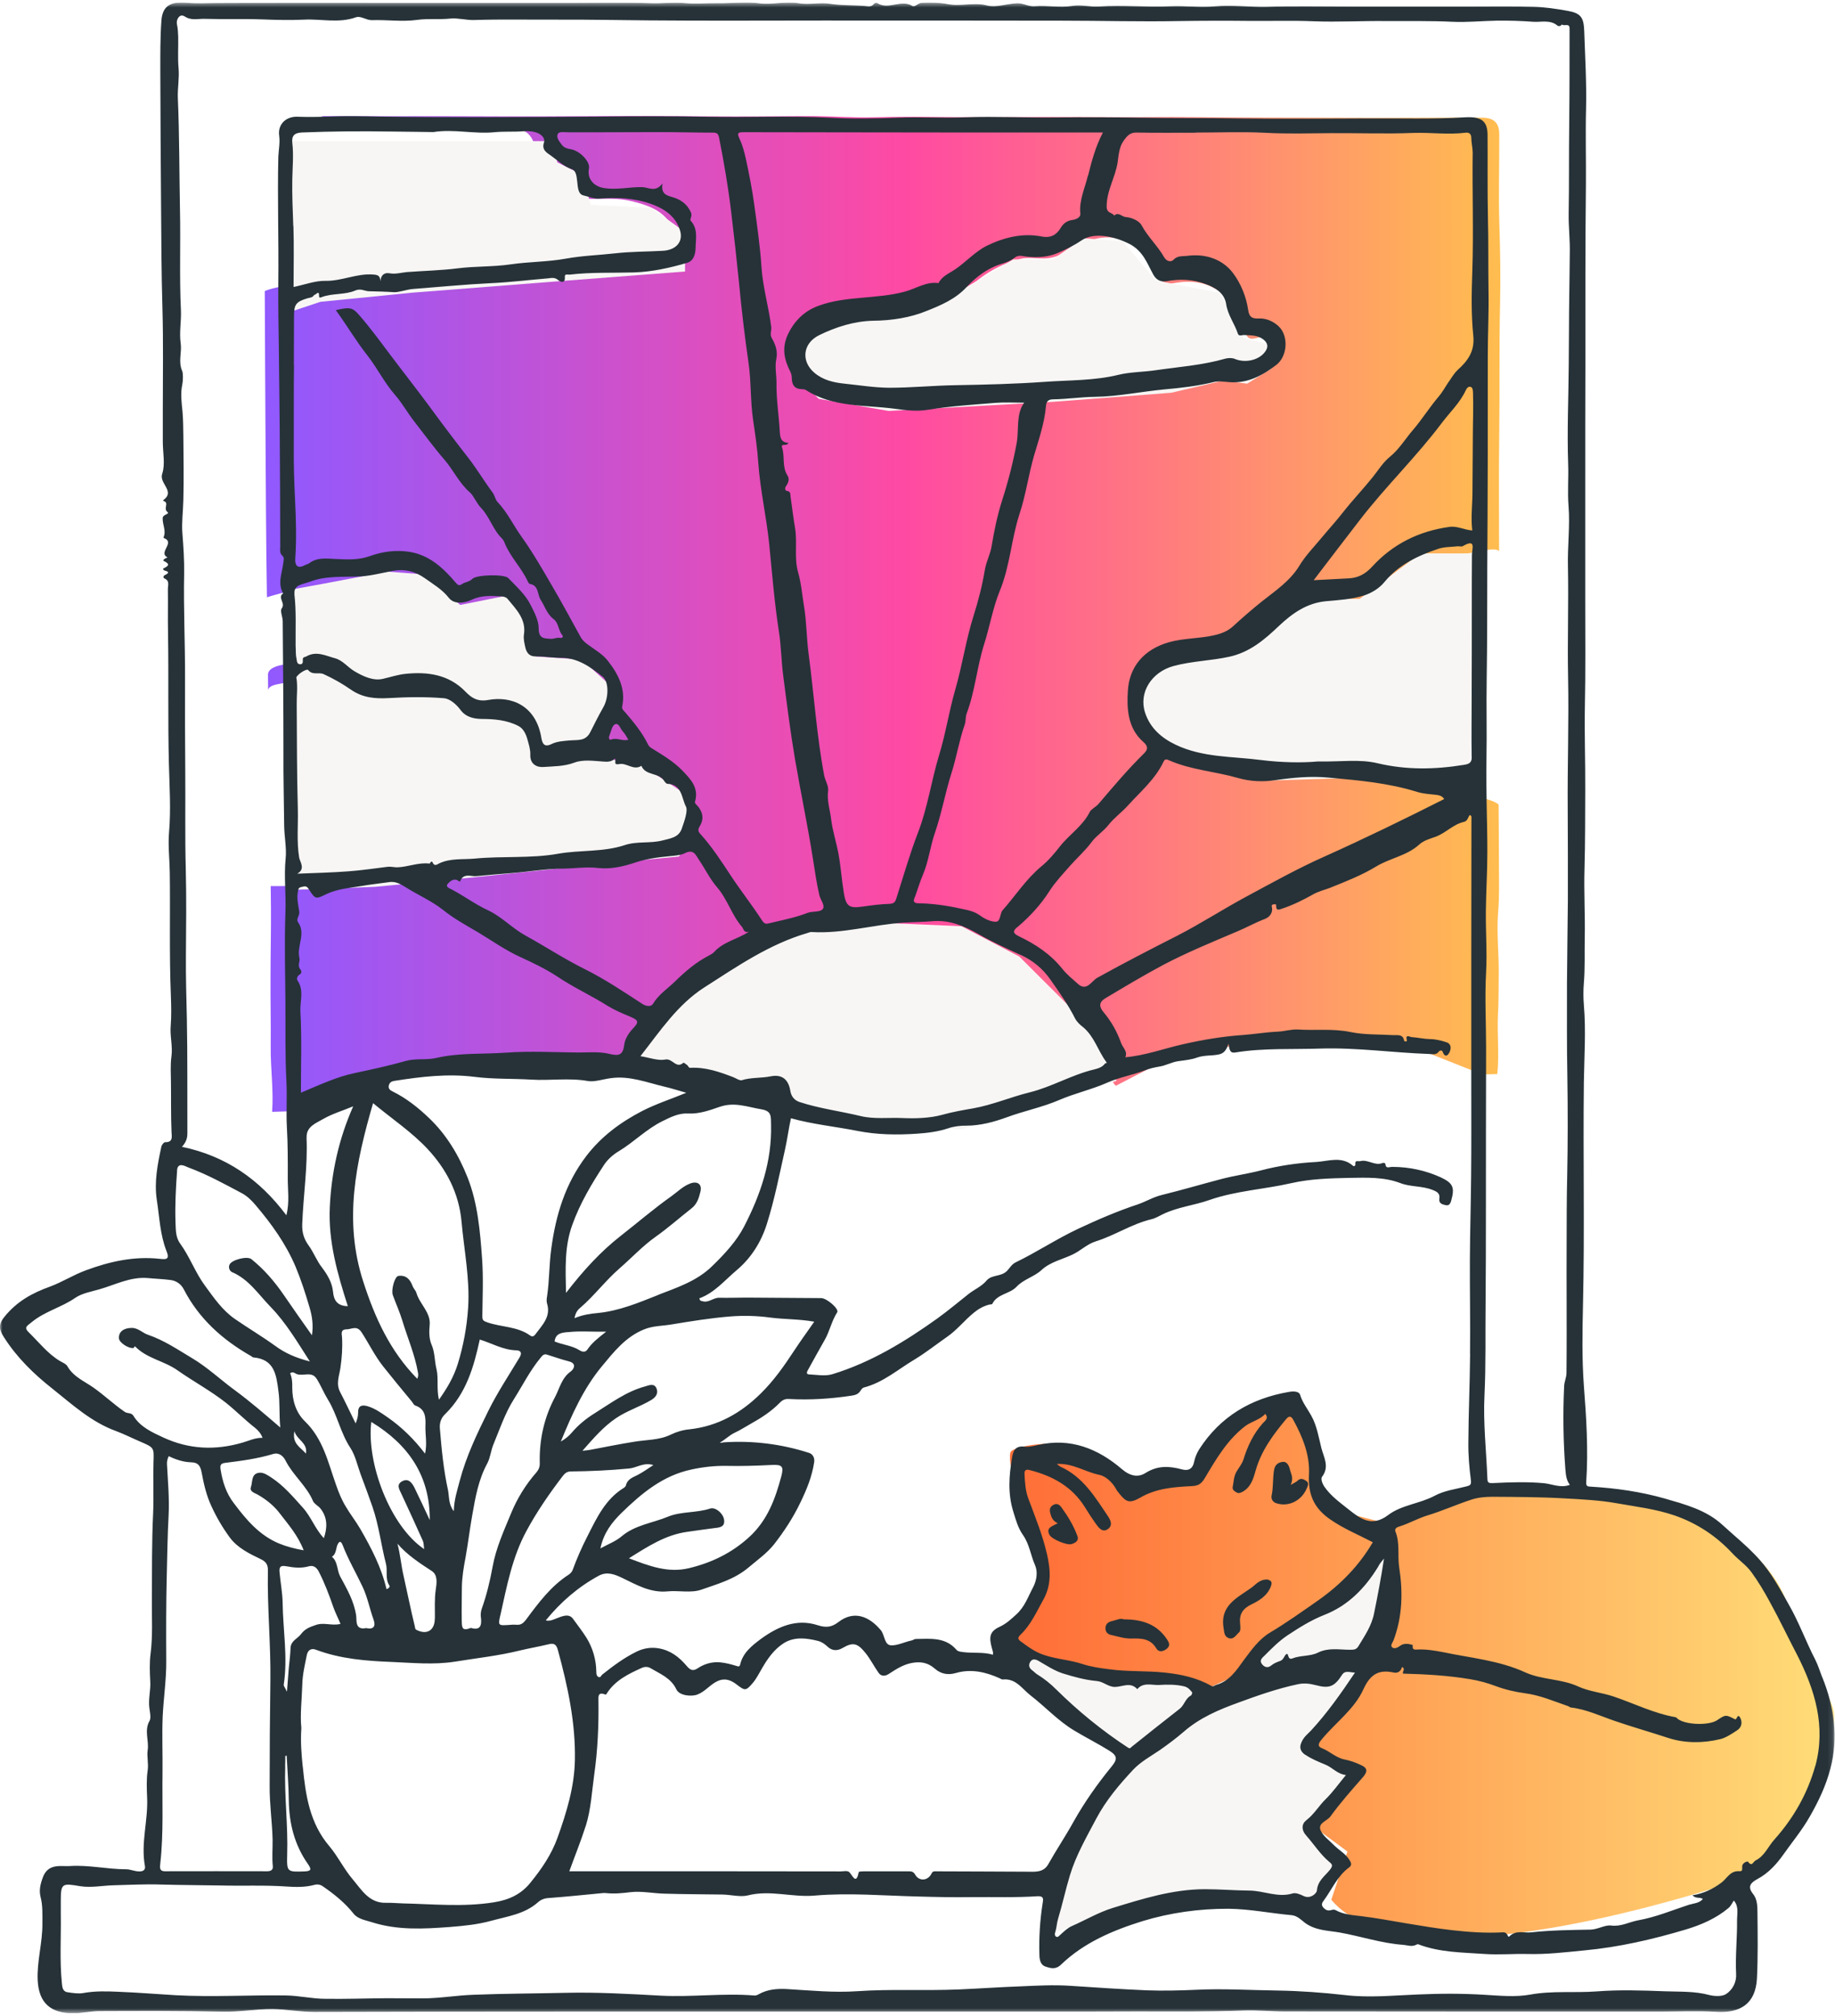 <svg width="365" height="401" viewBox="0 0 365 401" fill="none" xmlns="http://www.w3.org/2000/svg">
<g clip-path="url(#clip0_518_105)">
<mask id="mask0_518_105" style="mask-type:luminance" maskUnits="userSpaceOnUse" x="0" y="0" width="365" height="401">
<path d="M0 0.5H364.89V400.5H0V0.5Z" fill="white"/>
</mask>
<g mask="url(#mask0_518_105)">
<path d="M298.245 44.883C298.047 38.869 298.245 32.793 298.22 26.78C298.22 24.484 297.21 23.453 294.906 23.417C288.328 23.392 281.738 23.453 275.135 23.453C267.054 23.453 258.961 23.393 250.88 23.393C242.799 23.393 235.408 23.22 227.709 23.306C219.431 23.368 211.166 23.196 202.912 23.306C197.665 23.368 192.442 23.331 187.194 23.282C182.784 23.22 178.374 23.22 173.964 23.331C170.034 23.453 166.08 23.134 162.151 23.11C156.694 23.085 151.224 23.196 145.743 23.171C138.08 23.171 130.418 23.024 122.756 23.085C113.283 23.135 103.823 23.195 94.362 23.135C84.237 23.073 73.939 23.183 63.739 23.097C68.395 24.018 72.756 26.007 77.092 26.08C80.036 26.105 83.042 26.362 86.134 25.663C87.846 25.27 90.174 25.933 92.256 26.055C95.594 26.252 98.945 26.08 102.283 25.773C104.414 25.577 105.757 26.755 106.385 29.05C106.656 30.081 107.445 30.952 108.516 31.542C109.637 32.155 110.672 32.855 111.805 33.518C112.581 33.996 113.012 34.733 113.173 35.628C113.826 38.893 114.552 39.593 117.952 39.568C120.477 39.544 123.003 39.397 125.479 39.986C128.534 40.722 131.539 41.643 133.387 44.526C134.237 45.84 134.57 47.178 133.868 48.663C133.227 50.038 131.847 50.123 130.579 50.209C127.277 50.43 123.964 50.43 120.675 50.737C113.481 51.461 106.299 52.112 99.105 52.811C92.121 53.511 85.124 53.953 78.164 54.628C77.178 54.738 76.217 54.996 75.207 54.848C74.147 54.714 73.557 55.217 73.446 56.616C73.138 55.573 72.941 55.216 71.931 55.156C68.641 55.046 65.463 55.892 62.273 56.223C60.166 56.469 55.227 56.813 52.665 57.905C52.714 66.778 52.739 75.64 52.8 84.489C52.874 95.939 52.91 107.391 53.096 118.817C55.609 118.032 62.384 116.228 65.02 116.485C68.617 116.878 72.041 115.982 75.466 115.221C78.644 114.497 81.108 115.872 83.546 117.381C84.816 118.191 86.047 119.112 87.033 120.339C88.326 121.996 90.26 121.603 91.813 120.904C93.685 120.032 95.57 119.983 97.479 120.118C98.009 120.118 98.662 120.315 98.969 120.658C100.854 122.892 102.677 125.101 102.443 128.378C102.222 131.631 103.293 132.576 106.496 132.723C110.426 132.858 114.294 133.055 117.558 135.877C119.492 137.534 119.492 139.375 118.925 141.449C118.199 144.113 116.88 146.543 115.193 148.728C114.38 149.795 113.012 149.513 111.941 149.648C110.647 149.82 109.305 149.906 108.122 150.348C106.607 150.912 106.077 150.102 105.929 149.01C105.03 142.652 99.696 140.222 94.424 141.253C93.069 141.535 92.145 141.278 91.246 140.271C87.23 135.681 81.946 135.399 76.562 136.466C72.719 137.191 69.405 137.08 66.338 134.257C64.54 132.576 62.038 132.073 59.6 132.024C58.54 131.987 53.416 132.024 53.305 134.171V134.257C53.317 135.288 53.33 136.307 53.33 137.338C53.416 135.693 58.146 136.123 58.614 135.178C59.735 136.466 61.423 135.988 62.803 136.552C64.798 137.362 66.289 138.872 68.137 139.878C71.192 141.56 74.591 140.971 77.769 140.774C80.664 140.615 83.547 140.811 86.417 140.836C87.452 140.836 88.659 142.321 89.472 143.376C90.519 144.812 91.923 145.23 93.463 145.144C95.459 145.058 97.343 145.451 99.216 145.843C102.616 146.543 103.626 149.292 103.798 152.287C103.909 154.692 105.4 154.803 107.087 154.742C111.214 154.606 115.254 153.907 119.406 153.931C121.377 153.931 122.978 155.085 124.777 154.803C126.181 154.606 126.994 155.502 127.893 156.03C128.989 156.73 130.271 157.54 131.281 157.798C132.968 158.215 133.19 159.553 134.126 160.4C136.122 162.216 135.186 167.984 132.944 169.077C131.367 169.862 129.568 170.39 127.942 170.365C124.69 170.28 121.598 171.286 118.371 171.396C114.946 171.507 111.547 172.047 108.147 172.464C101.889 173.213 95.57 173.188 89.312 173.998C86.022 174.416 82.685 174.538 79.371 174.759C75.096 175.066 70.884 175.508 66.646 175.962C63.369 176.318 53.847 176.281 53.847 176.281C53.847 176.281 53.847 176.514 53.897 180.466C53.933 185.081 53.81 189.733 53.81 194.348C53.785 198.999 53.896 203.639 53.847 208.29C53.81 212.598 54.438 216.881 54.13 221.189L62.125 220.944C64.121 220.318 66.116 219.815 68.161 219.287C68.752 219.115 70.219 216.01 70.219 216.01L81.505 212.316H117.558C115.279 212.316 124.518 213.31 125.085 212.316C127.782 207.615 131.01 203.418 135.358 200.03C136.787 198.913 138.191 197.232 139.62 196.311C141.924 194.851 144.314 193.403 146.814 192.163C152.801 189.205 159.083 187.376 165.711 186.677C172.535 185.977 179.36 185.229 186.295 185.928C191.826 186.48 196.519 188.972 201.2 191.574C208.554 195.661 214.097 201.712 219.234 208.229C220.688 210.131 220.035 214.083 221.944 216.01L236.991 208.229H280.888L294.845 213.74C294.845 213.74 296.138 213.703 296.138 213.715L297.826 213.666C298.245 209.714 297.764 205.799 297.961 201.847C298.109 199.269 298.072 196.704 298.109 194.102C298.183 189.905 297.653 185.695 297.986 181.497C298.269 178.368 298.158 175.201 298.158 172.071C298.158 168.058 298.109 164.045 298.084 160.044C296.372 158.681 291.901 158.239 290.435 158.154C287.121 157.994 284.041 156.951 280.888 156.03C276.059 154.656 271.058 154.607 266.118 154.152C262.361 153.821 258.629 154.386 254.859 154.582C251.545 154.778 248.207 154.263 244.955 153.49C241.58 152.667 238.18 151.857 234.866 150.851C228.781 148.948 227.512 143.683 228.892 138.651C229.138 137.694 229.73 136.884 230.629 136.27C233.351 134.454 236.443 133.472 239.646 133.472C245.793 133.472 250.991 131.373 255.142 126.918C259.183 122.61 264.32 120.965 269.974 120.597C273.115 120.401 275.616 119.087 277.685 116.878C281.565 112.791 286.419 110.656 291.95 110.103C293.022 109.993 297.481 108.704 298.183 109.649C298.183 101.672 298.109 93.694 298.22 85.729C298.331 77.297 298.183 68.877 298.38 60.445C298.491 55.303 298.417 50.099 298.245 44.883ZM252.864 70.718C251.632 72.571 249.168 73.124 247.172 72.375C246.162 71.982 245.177 72.228 244.191 72.375C237.17 73.357 230.235 74.695 223.188 75.505C210.944 76.879 198.675 77.321 186.381 77.555C182.414 77.628 178.46 78.021 174.506 77.825C170.737 77.665 166.979 77.211 163.21 76.793C160.352 76.487 158.381 74.363 158.443 71.418C158.689 68.963 160.82 67.613 163.124 66.496C166.745 64.704 170.687 64.704 174.617 64.336C177.389 64.091 180.111 63.698 182.846 62.409C184.275 61.734 186.233 61.427 187.872 60.679C189.522 59.893 191.013 58.911 192.355 57.598C195.361 54.652 198.933 52.529 202.974 51.498C204.464 51.13 206.263 51.461 207.914 51.412C210.784 51.326 212.853 49.424 215.305 48.381C218.668 47.018 221.809 46.564 225.159 48.638C227.488 50.038 228.806 51.94 229.816 54.296C230.493 55.856 231.75 56.641 233.659 56.309C236.973 55.696 240.089 56.113 242.898 58.212C244.056 59.108 245.571 59.439 246.433 60.862C246.667 61.206 246.606 61.427 246.692 61.709C247.062 62.888 246.864 64.09 247.333 65.293C248.183 67.478 248.343 67.723 250.683 67.048C252.95 66.41 254.305 67.245 254.243 69.098C254.219 70.129 253.258 70.129 252.864 70.718Z" fill="url(#paint0_linear_518_105)"/>
<path d="M58.285 61.855V28.085H109.663L110.872 32.307L115.708 34.719L117.521 40.749L129.61 41.352L136.259 46.176V54.016L112.685 55.825L81.858 58.237L63.725 60.046L58.285 61.855ZM159.228 67.885L170.108 63.664L185.22 61.252L201.54 51.603H209.398L215.442 47.383L223.3 47.985L229.949 55.825L242.643 58.237L247.478 67.282L252.314 68.488L252.919 73.312L248.083 76.327L243.247 75.724L232.972 78.136L209.398 79.945L176.757 81.755L162.855 79.342L157.415 73.915L159.228 67.885ZM58.285 177.03V136.025L57.68 117.332L64.33 116.126L77.023 113.714L84.881 114.317L91.529 120.347L100.596 118.538L104.828 123.362L106.641 130.598L115.708 131.201L122.357 137.231V142.055L118.73 150.498L127.797 152.307L136.864 158.337L138.072 165.573L135.05 170.397L122.357 171.603L93.343 174.618L74.605 176.427L58.285 177.03ZM292.208 157.734L293.417 110.096H282.537L270.448 119.141H258.359L244.456 129.995L228.74 133.01L225.718 145.07L232.972 151.101L251.105 155.322L270.448 154.719L292.208 157.734ZM133.237 201.151L124.17 213.211L132.028 215.02L151.37 218.638L167.691 224.065L191.264 224.668L222.091 215.02L216.047 203.563L202.749 190.296L191.264 184.266L177.362 183.663L161.042 184.869L145.93 190.899L133.237 201.151ZM223.905 350.095L199.727 329.592L199.122 327.783L218.465 333.814L233.576 334.417L248.083 335.623L249.292 328.989L261.381 320.547L268.634 315.12L275.283 306.075V318.135L272.865 328.989L260.172 347.683L268.03 353.11L260.172 363.964L267.085 369.779L261.381 377.302H230.094L208.777 384.826L213.793 363.964L223.905 350.095Z" fill="#F8F6F4"/>
<path d="M221.645 332.937C227.835 332.192 235.79 334.957 238.994 336.433L246.731 332.937L252.592 325.712L262.438 319.187L270.175 312.662L275.098 302.874L266.893 300.777L262.438 295.65L261.032 287.726L256.577 278.871H250.716L242.98 283.532L237.587 292.62H229.616L224.693 295.65C224.302 295.184 223.146 293.925 221.645 292.62C219.77 290.989 214.377 288.892 212.502 287.726C210.626 286.561 201.717 287.493 201.014 288.892C200.311 290.29 202.655 300.31 204.531 302.874C206.031 304.925 206.563 312.118 206.641 315.458L199.373 325.712C204.218 328.431 215.456 333.683 221.645 332.937Z" fill="url(#paint1_linear_518_105)"/>
<path d="M277.677 315.458L275.098 325.712L270.175 329.44V335.266L259.86 346.918L270.175 352.278L259.86 362.299L268.018 368.345L264.81 377.931C280.849 397.104 346.791 373.624 348.479 373.252C350.589 372.785 357.623 363.93 360.201 360.434C362.78 356.939 364.89 344.821 364.89 341.325C364.89 337.83 359.029 331.072 355.513 319.187C352.699 309.679 339.961 301.709 333.944 298.912C327.457 297.825 312.14 295.65 302.763 295.65C293.385 295.65 281.038 300.155 276.036 302.408L277.677 315.458Z" fill="url(#paint2_linear_518_105)"/>
<path d="M252.144 314.215C252.392 314.404 253.253 314.375 252.8 315.57C252.086 317.449 250.51 318.41 248.935 319.168C247.17 320.027 246.469 321.149 246.674 323.028C246.732 323.596 246.805 324.441 246.484 324.718C245.9 325.199 245.448 326.189 244.486 325.913C243.494 325.621 243.523 324.733 243.377 323.844C242.633 319.299 246.236 317.813 248.993 315.803C249.854 315.176 250.554 314.171 252.144 314.229V314.215ZM223.509 322.153C227.287 322.153 230.146 323.159 232.115 326.116C232.538 326.742 232.845 327.369 232.115 327.981C231.386 328.578 230.496 328.782 229.985 327.908C228.818 325.941 226.966 325.926 225.099 325.97C223.669 326.014 222.356 325.548 221 325.256C220.314 325.111 219.876 324.659 219.891 323.887C219.891 323.129 220.445 322.663 221.029 322.547C221.977 322.343 222.911 321.818 223.552 322.168L223.509 322.153ZM256.724 295.41C257.483 294.958 257.833 294.827 258.066 294.594C258.665 293.982 259.233 294.215 259.802 294.594C260.459 295.031 260.152 295.57 259.919 296.109C258.883 298.571 256.272 299.853 253.865 299.052C253.151 298.818 252.8 298.192 252.932 297.537C253.296 295.876 253.136 294.171 253.413 292.496C253.617 291.229 254.405 290.908 255.207 290.821C255.995 290.748 256.404 291.593 256.579 292.35C256.768 293.224 257.395 294.026 256.724 295.41ZM210.395 303.029C209.417 302.592 209.126 301.849 208.921 301.077C208.746 300.436 208.761 299.838 209.461 299.416C210.22 298.964 210.745 299.343 211.124 299.867C212.422 301.645 213.56 303.524 214.319 305.607C214.654 306.539 213.852 306.962 213.152 307.18C212.218 307.472 209.228 306.219 208.761 305.359C207.959 303.888 209.344 303.64 210.395 303.029Z" fill="#263238"/>
<path d="M362.469 333.706C362.002 332.526 361.637 331.273 361.068 330.166C359.201 326.553 357.83 322.722 355.802 319.197C354.037 316.05 352.389 312.962 349.953 310.238C347.721 307.732 345.11 305.649 342.644 303.391C339.377 300.375 335.219 299.312 331.193 298.132C326.394 296.762 321.434 296.049 316.445 295.757C315.833 295.728 315.468 295.714 315.512 294.898C315.949 288.459 315.541 282.064 315.045 275.654C314.651 270.322 314.753 264.947 314.87 259.615C315.22 244.858 314.87 230.101 315.045 215.344C315.118 210.216 315.483 205.059 315.045 199.902C314.928 198.457 314.928 197.006 315.045 195.561C315.293 192.589 315.162 189.617 315.22 186.674C315.322 182.027 315.03 177.395 315.176 172.733C315.322 167.532 315.293 162.303 315.322 157.073C315.351 151.522 315.147 146.001 315.249 140.48C315.395 133.531 315.322 126.583 315.322 119.634V95.961C315.322 88.124 315.322 80.301 315.351 72.493C315.351 60.562 315.322 48.66 315.453 36.714C315.497 31.659 315.351 26.575 315.483 21.52C315.599 16.407 315.293 11.28 315.118 6.151C315.016 3.398 314.403 2.611 311.748 2.145C309.531 1.752 307.27 1.402 305.009 1.359C300.603 1.242 296.213 1.315 291.836 1.315H268.73C263.128 1.315 257.512 1.198 251.911 1.359C248.541 1.431 245.171 0.965 241.801 1.257C238.796 1.533 235.806 1.14 232.801 1.257C228.075 1.475 223.334 0.98 218.593 1.3C216.799 1.417 215.048 0.878 213.166 1.198C210.789 1.563 208.28 1.053 205.843 1.242C204.516 1.359 203.539 0.572 202.226 0.659C200.227 0.761 198.097 1.548 196.347 1.096C193.692 0.412 191.139 1.344 188.484 0.82C186.953 0.528 185.042 0.426 183.291 0.572C182.533 0.645 182.008 1.504 181.424 1.155C179.192 -0.171 176.698 2.058 174.495 0.615C174.349 0.514 173.955 0.615 173.853 0.761C173.357 1.431 172.715 1.257 172.088 1.198C169.783 1.009 167.464 1.126 165.101 0.761C163.102 0.441 160.914 1.009 158.814 0.645C156.188 0.179 153.577 1.038 150.878 0.645C148.252 0.281 145.524 0.688 142.811 0.645C140.594 0.601 138.362 0.835 136.145 0.615C133.927 0.397 131.768 0.718 129.551 0.645C124.46 0.455 119.369 0.572 114.278 0.572H78.758C67.029 0.572 55.33 0.542 43.602 0.602C41.458 0.602 39.299 0.747 37.227 0.557C34.077 0.266 32.311 1.053 32.107 4.112C31.859 7.506 31.888 10.944 31.888 14.324C31.918 23.021 31.961 31.704 32.034 40.371C32.078 47.363 32.107 54.371 32.311 61.363C32.501 68.093 32.384 74.838 32.384 81.568V87.934C32.384 90.047 32.894 92.349 32.267 94.242C31.582 96.209 34.967 97.724 32.457 99.516C32.457 99.516 32.487 99.661 32.501 99.661C33.726 99.981 32.457 101.133 33.259 101.817C33.901 102.327 32.369 102.254 32.355 103.099C32.311 104.381 33.099 105.605 32.53 106.887C32.5 106.916 32.56 107.033 32.603 107.033C34.937 107.936 31.378 109.903 33.318 110.893C33.165 110.972 33.009 111.045 32.851 111.112C32.632 111.214 32.355 111.505 32.53 111.578C33.566 112.073 33.858 112.466 32.574 113.049C32.282 113.166 32.544 113.472 32.764 113.515C33.77 113.763 33.522 114.054 32.807 114.404C32.413 114.579 32.457 114.972 32.705 115.074C33.814 115.54 33.376 116.473 33.391 117.216C33.434 120.115 33.361 123.013 33.42 125.912C33.566 134.58 33.376 143.277 33.595 151.93C33.712 156.446 34.018 161.021 33.625 165.58C33.405 168.188 33.726 170.854 33.77 173.505C33.887 181.707 33.653 189.908 33.989 198.11C34.062 200.077 34.106 202.087 33.959 204.024C33.77 206.108 34.383 208.103 34.105 210.143C33.858 211.891 34.003 213.654 34.003 215.373C34.047 218.636 33.974 221.928 34.12 225.22C34.164 226.182 34.441 227.26 32.836 227.231C32.588 227.231 32.166 227.77 32.092 228.134C31.348 231.616 30.648 235.112 31.188 238.696C31.728 242.134 31.83 245.644 33.128 248.908C33.843 250.656 32.938 250.554 31.698 250.423C26.637 249.884 21.808 250.962 17.096 252.71C14.631 253.613 12.399 255.041 10.022 255.929C6.404 257.226 3.355 258.901 0.875 261.975C-0.481 263.665 -0.102 264.597 0.802 266.054C3.355 270.06 6.696 273.323 10.372 276.222C14.383 279.412 18.162 282.923 23.136 284.715C24.755 285.327 26.301 286.113 27.906 286.798C30.706 288.007 30.634 287.978 30.532 290.95C30.429 294.315 30.605 297.68 30.459 301.045C30.181 306.814 30.239 312.554 30.211 318.337C30.181 321.848 30.401 325.359 29.963 328.899C29.715 330.734 29.788 332.657 29.89 334.551C29.992 336.314 29.467 338.033 29.715 339.825C29.817 340.611 30.079 341.733 29.758 342.33C28.621 344.268 29.686 346.278 29.365 348.245C29.19 349.454 29.583 350.823 29.365 352.265C29.117 353.941 29.19 355.849 29.262 357.597C29.482 362.157 27.979 366.658 28.825 371.218C28.971 371.976 28.504 372.325 27.672 372.296C26.782 372.296 25.922 371.874 25.12 371.874C21.327 371.874 17.578 370.97 13.858 371.233C12.18 371.349 9.555 370.592 8.504 373.534C8.009 374.889 7.746 376.084 8.067 377.366C8.534 379.128 8.417 380.876 8.432 382.668C8.475 386.47 7.322 390.127 7.498 393.958C7.717 398.547 10.153 400.514 14.558 400.514C16.308 400.514 18.074 400.077 19.824 400.077C27.906 400.047 36.031 400.004 44.112 400.193C47.526 400.295 50.852 399.654 54.236 399.683C57.008 399.712 59.721 400.251 62.522 400.251C98.859 400.149 135.226 400.179 171.563 400.179H207.258C213.531 400.179 219.774 400.179 226.018 400.149C233.122 400.149 240.226 400.222 247.33 399.96C250.102 399.858 252.859 400.149 255.645 400.149C280.531 400.179 305.403 400.179 330.26 400.179C333.921 400.179 337.583 399.989 341.229 400.222C346.291 400.572 349.194 398.532 349.471 393.638C349.69 389.224 349.617 384.795 349.573 380.352C349.573 379.172 349.501 377.773 348.742 376.841C347.444 375.239 348.319 374.51 349.603 373.796C351.747 372.66 353.395 370.825 354.694 368.989C356.459 366.483 358.428 364.124 359.96 361.429C361.725 358.355 363.227 355.194 364.088 351.828C365.707 345.666 364.847 339.577 362.483 333.706H362.469ZM36.717 3.252C38.015 4.141 39.327 3.719 40.582 3.748C44.462 3.864 48.357 3.718 52.238 3.864C54.995 3.966 57.766 4.039 60.494 3.908C63.908 3.733 67.379 4.665 70.793 3.442C71.756 3.092 72.806 4.024 73.958 4.01C76.934 3.908 79.954 4.36 82.9 3.966C85.132 3.646 87.393 3.937 89.654 3.689C91.011 3.544 92.776 4.039 94.381 3.981C99.866 3.806 105.365 3.937 110.85 3.908C116.904 3.878 122.972 4.01 129.011 4.054C140.521 4.156 152.03 4.083 163.525 4.083C179.426 4.083 195.34 4.083 211.241 4.112C219.016 4.112 226.776 4.33 234.522 4.185C239.146 4.117 243.771 4.107 248.395 4.155C252.698 4.199 257.002 4.054 261.305 4.228C266.075 4.418 270.889 4.126 275.688 4.185C280.093 4.214 284.484 4.112 288.89 4.33C291.793 4.476 294.71 4.156 297.642 4.112C300.078 4.082 302.587 4.141 304.965 4.33C306.438 4.447 308.335 3.864 309.764 5.073C309.983 5.263 310.45 5.248 310.669 4.855C311.092 5.292 312.2 4.505 312.2 5.641C312.2 12.095 312.2 18.563 312.128 25.031C312.055 30.844 312.127 36.671 312.025 42.483C311.982 45.105 312.317 47.83 312.244 50.437C312.2 53.191 312.2 55.958 312.142 58.741C312.069 63.301 312.098 67.875 312.04 72.463C311.996 79.092 311.69 85.72 311.923 92.319C312.025 95.087 311.777 97.841 311.996 100.637C312.317 104.644 311.777 108.708 311.88 112.772C312.025 120.114 311.763 127.427 311.909 134.77C312.084 143.554 311.763 152.353 311.836 161.137C311.865 167.154 311.88 173.17 311.865 179.187C311.821 184.606 311.719 190.069 311.69 195.488C311.69 201.723 311.646 207.958 311.763 214.178C311.865 220.734 311.865 227.26 311.734 233.815C311.617 238.506 311.632 243.226 311.617 247.902C311.588 251.34 311.617 254.822 311.617 258.26C311.617 263.213 311.646 268.152 311.588 273.119C311.588 274.022 311.15 274.867 311.121 275.814C310.868 281.316 310.951 286.827 311.369 292.319C311.471 293.368 311.515 294.402 312.259 295.393C310.421 296.078 308.787 295.247 307.168 295.073C303.754 294.752 300.355 294.883 296.971 295.043C296.183 295.073 295.892 295.014 295.863 294.257C295.644 288.677 295.002 283.083 295.279 277.562C295.571 271.444 295.425 265.355 295.498 259.251C295.6 247.684 295.542 236.103 295.571 224.536C295.571 219.189 295.6 213.829 295.6 208.482C295.6 203.442 295.323 198.416 295.6 193.405C295.819 189.282 295.498 185.203 295.556 181.109C295.6 177.249 295.848 173.403 295.848 169.543C295.848 163.351 295.556 157.146 295.673 150.925C295.775 145.666 295.629 140.422 295.717 135.192C295.833 127.675 295.819 120.187 295.833 112.685C295.935 98.744 295.95 84.788 295.935 70.847C295.935 66.549 296.154 62.252 296.081 57.983C296.008 53.045 296.081 48.136 295.965 43.197C295.848 37.72 295.935 32.242 295.892 26.75C295.848 24.099 294.681 23.137 291.37 23.341C285.009 23.735 278.635 23.516 272.245 23.56C263.537 23.604 254.813 23.662 246.09 23.56C239.803 23.458 233.501 23.516 227.214 23.414C221.554 23.341 215.88 23.297 210.22 23.37C204.093 23.443 197.995 23.123 191.898 23.341C187.419 23.516 182.927 23.239 178.448 23.414C173.955 23.604 169.448 23.662 164.955 23.414C157.092 23.021 149.215 23.385 141.323 23.239C133.752 23.094 126.152 23.137 118.552 23.21C111.156 23.283 103.746 23.283 96.35 23.312C89.363 23.312 82.39 23.312 75.373 23.196C72.047 23.123 68.707 23.05 65.395 23.196C63.31 23.268 61.209 23.297 59.123 23.225C56.906 23.152 55.213 24.725 55.534 26.983C55.724 28.454 55.418 29.853 55.359 31.251C55.169 39.628 55.461 47.99 55.359 56.366C55.316 60.562 55.403 64.786 55.461 69.011C55.505 74.416 55.607 79.791 55.636 85.196C55.709 93.004 55.709 100.841 55.739 108.664C55.739 109.334 55.549 110.034 56.205 110.602C56.57 110.922 56.425 111.49 56.351 111.957C56.133 113.996 55.141 116.006 56.322 118.046C55.097 118.876 56.862 119.954 56.045 121.018C55.651 121.528 56.235 122.708 56.235 123.596C56.307 132.337 56.38 141.107 56.38 149.847C56.351 154.684 56.483 159.491 56.526 164.327C56.556 166.469 57.036 168.814 56.818 170.781C56.453 174.365 56.92 177.905 56.774 181.43C56.556 187.476 56.731 193.507 56.774 199.567C56.804 204.724 56.701 209.881 56.964 215.038C57.139 218.126 56.891 221.2 57.066 224.288C57.256 227.595 57.256 230.96 57.241 234.282C57.212 236.671 57.635 239.089 56.964 241.769C51.61 234.602 44.886 229.955 36.191 228.149C37.008 227.245 37.271 226.459 37.271 225.468C37.241 217.878 37.315 210.274 37.169 202.684C37.067 198.532 36.95 194.381 36.979 190.243C37.023 184.431 37.096 178.604 36.95 172.791C36.775 166.265 36.906 159.71 36.848 153.169C36.804 147.108 36.775 141.034 36.804 134.974C36.834 127.996 36.484 121.047 36.629 114.098C36.673 111.476 36.483 108.723 36.279 106.071C36.104 104.032 36.425 101.657 36.469 99.472C36.585 95.204 36.498 90.921 36.469 86.652C36.439 85.035 36.439 83.36 36.294 81.816C36.119 79.981 35.871 78.334 36.264 76.47C36.41 75.756 36.454 74.255 36.235 73.79C35.418 71.954 36.191 70.133 35.944 68.312C35.623 66.17 36.089 63.869 35.987 61.712C35.667 55.041 35.943 48.383 35.797 41.697C35.652 34.282 35.696 26.896 35.375 19.495C35.302 17.485 35.695 15.562 35.52 13.581C35.33 11.498 35.491 9.385 35.447 7.302C35.418 6.486 35.375 5.656 35.199 4.84C34.981 3.762 35.841 2.684 36.644 3.238L36.717 3.252ZM292.74 150.59C292.769 151.814 292.098 152.018 291.164 152.163C285.431 153.096 279.728 153.198 274.024 151.843C270.465 150.983 266.774 151.566 262.033 151.493C259.057 151.77 254.885 151.712 250.845 151.202C245.17 150.459 239.248 150.736 233.85 148.157C231.02 146.803 228.788 144.85 227.782 141.82C226.425 137.741 229.109 133.692 233.384 132.512C237.045 131.506 240.852 131.463 244.543 130.647C248.598 129.758 251.53 127.253 254.404 124.514C257.03 122.037 259.933 119.954 263.769 119.605C266.307 119.386 268.904 119.211 271.296 118.468C272.77 118.002 274.345 117.07 275.395 115.773C278.225 112.335 282.033 110.544 286.117 109.174C287.299 108.781 288.655 108.825 289.924 108.679C290.275 108.65 290.683 108.795 290.96 108.65C293.688 107.076 292.784 109.16 292.784 110.398C292.754 113.807 292.754 117.201 292.754 120.581C292.754 126.641 292.754 132.686 292.725 138.732C292.725 142.68 292.652 146.642 292.725 150.59H292.74ZM292.419 269.317C292.375 275.202 292.098 281.073 292.069 286.973C292.04 289.479 292.258 292.013 292.579 294.504C292.681 295.466 292.361 295.51 291.646 295.714C289.531 296.253 287.269 296.544 285.402 297.549C282.397 299.166 278.794 299.37 276.11 301.41C272.843 303.886 270.523 302.094 268.218 300.259C266.526 298.904 264.747 297.651 263.448 295.786C262.938 295.029 262.69 294.14 262.981 293.776C264.499 291.766 263.302 289.901 262.836 288.08C262.296 285.924 261.946 283.637 260.822 281.627C260.079 280.257 259.072 279.048 258.605 277.475C258.357 276.732 257.176 276.761 256.373 276.907C248.832 278.203 242.749 281.787 238.547 288.299C238.054 289.081 237.703 289.944 237.512 290.848C237.264 292.145 236.432 292.684 235.105 292.319C232.596 291.649 230.291 291.504 227.855 293.033C226.425 293.936 224.835 293.718 223.129 292.246C218.402 288.197 212.932 285.982 206.513 287.454C205.682 287.643 204.763 287.891 203.931 287.803C202.254 287.585 201.597 288.24 201.32 289.887C200.708 293.543 200.416 297.083 201.568 300.769C202.079 302.444 202.502 303.988 203.508 305.416C204.763 307.208 205.011 309.422 205.886 311.388C206.47 312.743 206.207 314.433 205.463 315.832C204.486 317.653 203.859 319.619 202.166 321.163C201.101 322.139 200.153 323.028 198.826 323.64C196.784 324.601 196.681 325.708 197.353 328.083C197.425 328.404 197.6 328.695 197.498 329.19C195.602 328.622 193.618 328.913 191.678 328.68C191.167 328.607 190.569 328.578 190.278 328.243C188.06 325.636 185.07 326.029 182.167 326.058C181.89 326.058 181.627 326.277 181.35 326.349C179.979 326.626 178.593 327.355 177.324 327.326C175.851 327.326 176.04 325.286 175.18 324.281C172.816 321.484 169.826 320.333 166.748 322.708C165.45 323.713 164.312 323.858 162.649 323.319C158.419 321.95 154.713 323.596 151.315 326.073C149.549 327.398 147.77 328.797 147.23 331.128C147.113 331.594 146.909 331.565 146.486 331.419C145.436 331.099 144.342 330.807 143.248 330.705C141.672 330.56 140.155 330.982 138.828 331.856C137.792 332.57 137.252 332.206 136.537 331.361C135.093 329.671 133.416 328.345 131.053 327.923C129.433 327.646 127.975 327.923 126.647 328.564C124.167 329.773 121.979 331.404 119.835 333.109C119.558 333.298 119.485 333.823 119.047 333.619C118.61 333.4 118.624 332.949 118.61 332.541C118.58 330.173 117.91 327.857 116.669 325.84C115.838 324.514 114.875 323.29 113.971 322.037C113.037 320.741 111.345 321.761 110.061 322.212C109.522 322.402 109.098 322.504 108.559 322.358C111.535 318.701 115.006 315.7 119.105 313.472C120.71 312.612 122.183 313.151 123.759 313.909C126.589 315.263 129.346 316.91 132.759 316.589C134.977 316.371 137.413 316.953 139.44 316.269C142.664 315.132 146.034 314.229 148.849 311.869C150.614 310.369 152.554 309.014 153.984 307.208C155.983 304.629 157.777 301.905 159.192 298.933C160.446 296.355 161.526 293.747 161.949 290.877C162.095 289.901 161.555 289.231 160.942 289.042C155.505 287.281 149.783 286.564 144.079 286.929C143.802 286.929 143.539 287.075 143.175 287.002C144.225 286.419 145.071 285.531 146.121 285.035C147.23 284.526 148.237 283.855 149.287 283.273C151.402 282.093 153.415 280.796 155.093 279.077C155.705 278.436 156.245 278.262 157.004 278.32C161.19 278.538 165.333 278.276 169.491 277.635C170.176 277.519 170.701 277.344 171.11 276.746C171.285 276.47 171.533 276.105 171.825 276.033C175.705 275.027 178.637 272.405 181.948 270.439C184.18 269.084 186.208 267.467 188.323 265.995C190.321 264.641 191.868 262.63 193.749 261.115C194.61 260.401 195.69 259.79 196.871 259.513C197.046 259.484 197.309 259.513 197.367 259.411C198.344 257.401 200.81 257.444 202.166 256.017C203.596 254.487 205.682 254.021 207.126 252.695C208.95 251.005 211.254 250.583 213.34 249.578C214.945 248.835 216.199 247.509 217.965 246.955C221.757 245.776 225.112 243.488 229.022 242.556C229.839 242.367 230.539 241.915 231.312 241.551C234.244 240.123 237.526 239.803 240.575 238.725C245.841 236.889 251.414 236.612 256.796 235.389C260.677 234.5 264.615 234.413 268.481 234.325C271.792 234.282 275.293 234.107 278.605 235.389C280.603 236.146 282.864 235.899 284.921 236.714C285.825 237.064 286.496 237.399 286.292 238.535C286.175 239.424 286.934 239.613 287.517 239.744C288.203 239.919 288.495 239.497 288.67 238.812C289.356 236.307 289.108 235.403 286.584 234.223C283.588 232.86 280.336 232.15 277.044 232.14C276.227 232.111 275.672 232.635 275.541 231.47C275.512 231.397 275.177 231.295 275.045 231.353C273.499 232.024 272.113 230.596 270.596 230.989C270.173 231.106 269.458 230.698 269.59 231.645C269.633 231.965 269.269 232.067 269.123 231.922C266.891 229.94 264.207 231.018 261.814 231.164C258.109 231.353 254.346 231.907 250.757 232.854C248.248 233.495 245.666 233.859 243.157 234.5C239.146 235.549 235.163 236.729 231.137 237.72C229.459 238.113 227.986 239.016 226.367 239.584C222.268 240.939 218.286 242.658 214.376 244.494C210.117 246.504 206.207 249.112 201.991 251.151C201.204 251.544 200.781 252.36 200.299 252.841C199.074 254.05 197.28 253.526 196.244 254.749C195.281 255.9 193.866 256.497 192.728 257.371C190.686 258.988 188.673 260.678 186.529 262.237C180.037 266.884 173.283 271.021 165.581 273.381C164.181 273.818 162.489 273.498 160.928 273.425C160.213 273.381 160.578 272.784 160.738 272.493C161.818 270.497 162.955 268.516 164.049 266.549C165.056 264.801 165.421 262.761 166.529 261.072C166.952 260.401 164.458 258.245 163.335 258.245C158.389 258.202 153.459 258.173 148.514 258.143C146.69 258.143 144.881 258.216 143.087 258.173C141.876 258.129 140.972 259.251 139.718 258.857C139.528 258.784 139.251 258.901 139.105 258.289C142.11 257.211 144.167 254.676 146.559 252.666C149.331 250.335 151.402 247.159 152.554 243.43C154.086 238.564 155.034 233.641 156.143 228.702C156.61 226.663 156.858 224.58 157.325 222.467C161.672 223.676 166.121 224.113 170.497 224.973C174.45 225.759 178.418 225.803 182.342 225.541C184.457 225.395 186.602 225.148 188.688 224.434C189.723 224.084 191.051 223.924 192.203 223.939C195.004 223.939 197.717 223.196 200.212 222.292C203.654 221.01 207.287 220.297 210.642 218.854C213.807 217.485 217.206 216.742 220.328 215.344C222.735 214.295 225.287 213.872 227.709 212.94C228.643 212.576 229.605 212.357 230.612 212.182C231.896 211.993 233.077 211.279 234.405 211.104C235.688 210.93 236.987 210.813 238.197 210.361C239.496 209.924 240.852 210.041 242.18 209.822C243.39 209.633 243.872 209.065 244.368 207.637C244.557 208.817 244.616 209.546 245.695 209.385C251.326 208.453 257.001 208.803 262.66 208.599C269.91 208.38 277.044 209.429 284.25 209.677C284.921 209.677 285.65 209.954 286.19 209.211C286.365 208.934 286.861 208.919 286.934 209.181C287.299 210.259 287.868 210.23 288.305 209.371C288.67 208.628 288.728 207.652 287.663 207.331C286.613 206.982 285.504 206.72 284.425 206.72C283.2 206.69 282.018 206.399 280.793 206.326C280.428 206.297 279.494 205.641 279.83 206.967C279.932 207.259 279.334 207.259 279.29 206.996C279.042 205.7 278.006 205.962 277.204 205.933C274.36 205.758 271.384 205.889 268.671 205.321C265.126 204.578 261.669 205.044 258.168 204.811C256.84 204.738 255.483 205.175 254.214 205.234C251.88 205.336 249.561 205.729 247.227 205.904C243.245 206.18 239.306 206.836 235.382 207.725C231.545 208.584 227.84 209.983 223.829 210.332C224.368 209.181 223.333 208.438 222.997 207.492C222.18 205.204 221.028 203.165 219.482 201.329C218.621 200.281 218.519 199.392 219.919 198.562C223.712 196.304 227.461 194.046 231.37 191.962C236.184 189.428 241.159 187.403 246.118 185.29C247.942 184.533 249.707 183.528 251.603 182.814C252.362 182.523 253.149 181.78 253.033 180.658C252.989 180.381 252.756 179.973 253.383 179.9C253.996 179.798 253.806 180.148 253.85 180.468C253.966 181.255 254.535 180.906 254.958 180.789C257.117 180.075 259.16 179.07 261.158 177.948C262.194 177.336 263.419 177.06 264.557 176.623C267.679 175.37 270.932 174.088 273.703 172.398C276.475 170.708 279.83 170.257 282.281 168.028C283.185 167.197 284.469 166.848 285.577 166.454C287.59 165.711 289.064 163.978 291.179 163.512C291.923 163.337 291.996 162.623 292.317 162.142C292.784 162.259 292.681 162.608 292.681 162.856C292.681 172.281 292.652 181.692 292.652 191.118V216.159C292.652 222.03 292.681 227.901 292.623 233.757C292.579 239.337 292.404 244.901 292.375 250.481C292.346 256.76 292.477 263.082 292.404 269.39L292.419 269.317ZM259.641 349.09C260.852 349.92 262.267 350.488 263.623 351.056C265.024 351.595 265.957 352.921 267.722 353.125C266.293 354.844 265.111 356.534 263.696 357.918C262.325 359.243 261.406 360.919 259.86 362.099C258.882 362.856 258.795 364.065 259.903 365.26C261.421 366.979 262.66 368.96 264.455 370.446C265.038 370.912 265.14 371.189 264.557 371.946C263.579 373.199 262.092 374.132 261.946 376.098C261.902 376.666 260.662 377.861 259.262 377.176C258.62 376.856 257.745 376.492 257.117 376.681C254.141 377.584 251.37 376.113 248.481 376.113C245.506 376.084 242.559 375.836 239.583 375.836C233.238 375.865 227.315 377.73 221.334 379.565C218.49 380.454 215.952 381.954 213.253 383.149C212.392 383.513 211.648 384.227 210.948 384.868C210.671 385.086 210.437 385.48 210.087 385.29C209.737 385.116 209.81 384.62 209.912 384.329C210.189 383.44 210.204 382.537 210.481 381.648C211.342 378.808 211.955 375.909 212.815 373.083C214.026 369.077 216.112 365.493 218.052 361.807C219.992 358.151 222.603 355.062 225.375 352.091C226.892 350.474 228.891 349.396 230.729 348.143C232.348 347.006 233.952 345.812 235.455 344.515C238.62 341.748 242.442 340.116 246.323 338.717C250.203 337.29 254.098 335.92 258.153 335.061C259.437 334.784 260.56 334.944 261.741 335.25C264.396 335.964 265.447 335.542 266.935 333.211C267.547 332.235 268.437 332.716 269.517 332.745C266.716 336.926 264.003 340.772 260.808 344.239C260.137 344.952 259.378 345.491 258.912 346.526C258.27 347.881 258.912 348.609 259.626 349.104L259.641 349.09ZM56.715 351.42C56.745 350.736 56.745 350.022 56.745 349.337C56.817 349.308 56.919 349.294 57.021 349.264C57.167 352.236 57.415 355.237 57.444 358.224C57.517 362.812 58.597 367.081 61.281 370.868C61.996 371.917 61.894 372.238 60.595 372.296C57.109 372.413 57.035 372.442 57.123 368.989C57.313 363.118 56.54 357.306 56.73 351.435L56.715 351.42ZM56.219 318.891C56.189 316.91 55.796 314.841 55.606 312.802C55.49 311.622 55.854 311.403 56.963 311.592C58.436 311.869 59.939 312.029 61.456 311.592C62.419 311.345 63.031 311.884 63.454 312.743C64.592 314.972 65.468 317.303 66.284 319.663C66.678 320.799 67.247 321.877 67.729 323.057C66.036 323.494 64.432 322.693 62.812 323.276C61.675 323.669 60.697 323.99 59.866 325.097C59.195 326 57.867 326.393 57.794 327.821C57.751 329.176 57.576 330.501 57.444 331.827C57.342 333.255 57.226 334.653 57.08 336.547C56.715 335.76 56.394 335.411 56.438 335.148C57.269 329.729 56.292 324.295 56.219 318.891ZM32.326 352.63C32.37 348.944 32.209 345.244 32.355 341.529C32.53 337.814 33.099 334.143 33.07 330.414C33.04 324.747 33.026 319.066 33.172 313.37C33.274 309.422 33.318 305.445 33.537 301.468C33.712 298.103 33.391 294.694 33.216 291.3C33.186 290.688 33.318 290.192 33.566 289.683C34.996 290.396 36.512 290.863 37.971 290.906C39.591 290.935 39.882 291.809 40.116 292.975C40.538 295.262 41.078 297.564 42.056 299.647C43.062 301.844 44.289 303.933 45.717 305.882C47.234 307.921 49.554 309.072 51.815 310.15C52.85 310.645 53.317 311.185 53.288 312.452C53.142 319.75 53.871 327.005 53.784 334.26C53.682 341.281 53.638 348.303 53.638 355.325C53.608 358.865 54.134 362.39 54.222 365.959C54.251 367.722 54.076 369.499 54.265 371.262C54.338 371.976 53.901 372.267 53.157 372.267C46.374 372.238 39.605 372.267 32.822 372.267C31.611 372.267 31.815 371.407 31.888 370.664C32.559 364.677 32.238 358.632 32.326 352.615V352.63ZM46.505 299.035C44.973 297.039 44.273 294.781 43.879 292.363C43.704 291.329 44.025 291.11 44.886 291.008C48.051 290.615 51.231 290.192 54.309 289.26C55.534 288.896 56.381 289.697 56.847 290.659C58.321 293.528 60.975 295.597 62.259 298.613C62.507 299.195 63.266 299.545 63.703 300.055C65.177 301.876 65.133 303.915 64.418 305.998C62.697 304.207 61.909 301.774 60.217 299.909C58.291 297.768 56.453 295.582 54.047 293.995C53.287 293.499 52.442 292.887 51.567 292.989C49.947 293.164 50.268 294.781 49.918 295.816C49.598 296.704 50.531 296.952 51.217 297.316C52.937 298.292 54.513 299.545 55.709 301.147C57.387 303.333 59.254 305.445 60.407 308.417C58.583 308.096 56.993 307.674 55.462 307.047C51.552 305.401 48.97 302.313 46.519 299.05L46.505 299.035ZM59.75 201.198C59.648 199.203 60.509 197.047 59.21 195.109C58.933 194.759 59.094 194.206 59.56 193.9C60.056 193.623 59.998 193.186 59.75 192.866C59.108 192.108 59.706 191.219 59.575 190.651C58.933 188.248 60.932 185.771 59.283 183.455C58.817 182.814 59.633 182.231 59.531 181.372C59.356 180.148 58.991 178.793 59.254 177.424C59.371 176.812 59.356 176.564 60.013 176.448C60.625 176.302 60.975 176.171 61.413 176.885C62.784 179.026 62.813 178.881 65.103 177.788C67.219 176.827 69.583 176.637 71.858 176.273C73.623 175.953 75.418 175.778 77.197 175.515C78.553 175.268 79.502 175.763 80.669 176.492C83.134 178.065 85.862 179.216 88.167 181.051C90.282 182.741 92.659 184.052 94.95 185.392C97.794 187.082 100.508 189.049 103.585 190.433C106.051 191.569 108.604 192.793 110.792 194.235C114.059 196.449 117.604 198.037 120.915 200.135C122.272 200.965 123.789 201.606 125.262 202.218C127.13 203.005 127.13 203.325 125.802 204.724C125.044 205.54 124.329 206.661 124.183 207.739C123.935 209.779 123.278 210.172 121.207 209.662C119.238 209.167 117.079 209.385 114.993 209.385C110.194 209.342 105.409 209.065 100.639 209.415C96.073 209.735 91.39 209.415 86.869 210.449C84.826 210.944 82.769 210.493 80.727 211.061C77.43 211.993 74.061 212.736 70.72 213.435C67.03 214.193 63.645 215.795 59.852 217.383C59.852 211.833 60.042 206.501 59.75 201.184V201.198ZM58.933 134.915C58.831 134.347 61.005 132.905 61.297 133.298C62.187 134.405 63.383 133.662 64.374 134.114C66.266 134.975 68.078 136.004 69.786 137.188C72.15 138.834 74.6 139.023 77.328 138.878C80.99 138.659 84.68 138.601 88.342 138.907C89.479 139.009 90.778 140.116 91.58 141.209C92.645 142.651 94.191 143 95.81 143.029C98.29 143.029 100.858 143.248 103.119 144.428C104.096 144.923 104.621 146.03 104.913 147.108C105.19 148.084 105.526 149.148 105.482 150.153C105.409 152.091 106.882 152.688 108.093 152.586C110.135 152.44 112.177 152.484 114.22 151.726C115.941 151.056 118.085 151.377 120.025 151.508C120.93 151.581 121.674 151.552 122.316 150.896C122.637 151.319 121.878 152.265 123.206 152.003C124.635 151.712 126.036 153.358 127.582 152.353C128.413 154.392 131.127 153.635 132.133 155.397C132.279 155.616 132.556 155.936 132.775 155.936C135.678 156.009 135.576 158.835 136.436 160.452C136.874 161.283 136.115 163.424 135.605 164.866C134.992 166.615 133.373 166.775 131.798 167.197C129.289 167.838 126.663 167.314 124.256 168.13C119.923 169.557 115.401 169.062 110.981 169.849C105.569 170.81 99.924 170.271 94.41 170.81C92.076 171.029 89.596 170.694 87.335 171.772C87.058 171.888 86.445 172.485 86.051 171.582C85.832 171.043 85.511 171.83 85.439 171.801C83.221 171.524 81.165 172.485 78.991 172.544C78.378 172.544 77.737 172.369 77.095 172.442C74.484 172.762 71.887 173.156 69.275 173.345C65.979 173.593 62.711 173.665 59.123 173.811C60.815 172.879 59.663 171.451 59.517 170.664C58.977 167.43 59.327 164.182 59.24 160.962C59.05 154.043 59.065 147.108 59.02 140.189C58.992 138.441 59.24 136.707 58.977 134.93L58.933 134.915ZM58.583 118.177C58.364 116.283 60.275 116.254 61.515 115.773C64.812 114.477 68.269 114.841 71.697 114.666C73.885 114.55 76.044 113.952 78.217 113.559C80.523 113.137 82.594 113.676 84.505 115.03C86.183 116.239 87.918 117.216 89.275 118.935C90.325 120.289 92.397 120.013 93.87 119.299C95.854 118.366 97.853 118.541 99.866 118.658C100.26 118.687 100.726 118.847 100.945 119.124C102.666 121.207 104.709 123.203 104.213 126.262C104.096 127.165 104.315 127.981 104.504 128.841C104.752 129.889 105.321 130.603 106.547 130.589C108.224 130.56 109.873 130.88 111.565 130.865C114.862 130.836 117.444 132.686 119.894 134.624C121.105 135.585 121.12 138.776 119.996 140.713C119.092 142.316 118.246 143.976 117.444 145.593C116.51 147.502 114.934 147.167 113.563 147.283C112.236 147.4 110.806 147.458 109.698 148.026C108.122 148.813 107.86 147.677 107.699 146.89C106.663 140.334 101.704 138.397 97.079 139.256C95.008 139.621 93.812 138.863 92.601 137.61C89.275 134.172 85.074 133.604 80.654 134.056C79.181 134.201 77.678 134.697 76.234 135.032C74.294 135.527 72.222 134.566 70.428 133.488C69.13 132.701 68.138 131.346 66.635 130.953C64.768 130.458 62.93 129.423 60.903 130.603C60.625 130.749 60.261 130.676 60.232 131.142C60.232 131.579 60.348 132.22 59.619 132.147C59.006 132.075 59.05 131.39 58.977 131.011C58.787 130.181 58.86 129.292 58.802 128.404C58.772 124.995 58.948 121.571 58.554 118.148L58.583 118.177ZM58.335 44.945C58.233 41.857 58.087 38.754 58.145 35.665C58.189 33.262 58.423 30.829 58.145 28.396C58 27.071 58.495 26.43 60.042 26.356C65.994 26.109 71.945 26.08 77.897 26.167C80.596 26.211 83.323 26.211 86.037 26.269H86.227C90.282 25.629 94.337 26.706 98.392 26.299C100.303 26.109 102.2 26.269 104.125 26.109C104.986 26.036 106.167 26.109 107.101 26.532C107.787 26.852 108.472 27.58 108.21 28.323C107.699 29.795 108.72 30.363 109.566 30.946C110.923 31.907 112.105 33.087 113.753 33.67C114.657 33.99 114.686 35.2 114.818 36.146C114.934 37.181 114.964 38.623 116.029 38.87C117.079 39.089 118.144 39.613 119.296 39.511C122.783 39.235 126.298 39.409 129.624 40.618C132.133 41.522 134.394 43.022 135.255 45.805C135.97 48.092 134.467 49.782 131.768 49.898C128.647 50.073 125.496 50.044 122.403 50.393C119.165 50.758 115.868 50.86 112.615 51.443C108.983 52.113 105.234 52.054 101.572 52.593C98.086 53.103 94.542 52.943 91.055 53.38C87.715 53.802 84.345 53.875 80.975 54.123C79.823 54.225 78.714 54.589 77.503 54.371C76.54 54.196 75.753 54.618 75.68 55.944C75.578 54.939 75.315 54.691 74.28 54.618C70.983 54.341 67.992 55.944 64.71 55.871C62.668 55.841 60.625 56.628 58.394 57.095C58.394 52.943 58.496 48.937 58.364 44.96L58.335 44.945ZM58.452 72.522C58.482 69.332 58.452 66.156 58.482 62.965C58.482 60.562 58.846 60.037 61.165 59.338C61.675 59.192 62.215 59.221 62.493 58.653C62.784 58.799 63.499 57.503 63.47 58.93C63.47 59.28 63.718 59.221 63.966 59.12C66.125 58.29 68.59 58.697 70.676 57.794C71.756 57.328 72.5 57.91 73.36 57.94C75.038 57.983 76.73 58.012 78.378 58.129C79.356 58.173 80.858 57.589 82.171 57.488C87.306 57.095 92.426 56.585 97.561 56.338C101.368 56.162 105.175 55.696 108.997 55.376C109.683 55.303 110.325 55.128 110.996 55.696C111.419 56.046 112.469 56.585 112.352 55.056C112.309 54.414 112.965 54.662 113.33 54.633C117.56 54.137 121.834 54.313 126.108 54.196C129.741 54.079 133.242 53.292 136.684 52.287C138.041 51.865 138.333 50.467 138.362 49.287C138.391 47.465 138.872 45.527 137.385 43.911C137.137 43.634 137.749 43.008 137.457 42.337C136.714 40.546 135.313 39.642 133.621 39.177C132.396 38.827 131.462 38.462 131.783 36.481C130.383 38.375 128.982 37.239 127.698 37.224C125.16 37.181 122.651 37.836 120.084 37.399C118.085 37.079 116.743 35.534 117.152 33.524C117.429 32.227 115.46 30.042 113.563 29.693C112.805 29.576 112.134 29.343 111.74 28.79C111.273 28.149 110.558 27.362 110.981 26.604C111.258 26.138 112.192 26.314 112.878 26.314C119.121 26.342 125.365 26.284 131.608 26.284C135.021 26.284 138.464 26.386 141.877 26.386C142.694 26.386 142.913 26.706 143.059 27.522C144.022 32.388 144.853 37.239 145.437 42.162C146.003 46.813 146.518 51.471 146.983 56.133C147.49 61.509 148.127 66.871 148.894 72.216C149.434 75.931 149.244 79.704 149.784 83.419C150.207 86.317 150.645 89.231 150.834 92.129C151.228 97.535 152.439 102.779 152.993 108.14C153.577 113.981 154.029 119.823 154.933 125.65C155.4 128.578 155.4 131.536 155.794 134.464C156.509 139.985 157.194 145.491 158.128 150.983C159.266 157.641 160.666 164.269 161.716 170.941C162.081 173.33 162.431 175.705 162.971 178.065C163.19 179.041 164.225 180.177 163.613 180.891C163.073 181.503 161.6 181.241 160.637 181.605C158.172 182.566 155.575 183.047 153.022 183.673C152.41 183.819 152.089 183.863 151.593 183.134C149.623 180.09 147.362 177.234 145.378 174.219C143.468 171.32 141.586 168.406 139.237 165.828C138.945 165.507 138.741 165.085 139.135 164.459C140.185 162.842 139.748 161.297 138.42 159.972C138.318 159.87 138.172 159.651 138.231 159.549C139.062 156.752 137.443 155.062 135.678 153.241C133.884 151.406 131.725 150.168 129.609 148.842C129.289 148.653 129.07 148.449 128.895 148.099C127.742 145.725 126.065 143.7 124.343 141.689C124.052 141.34 123.658 141.107 123.76 140.538C124.504 136.984 122.943 134.056 120.886 131.434C119.88 130.137 118.304 129.248 116.948 128.243C116.335 127.806 115.81 127.34 115.445 126.641C113.578 123.247 111.74 119.838 109.785 116.502C107.874 113.209 105.978 109.903 103.76 106.8C102.112 104.512 100.931 101.919 98.947 99.85C98.509 99.356 98.407 98.554 97.984 97.986C96.306 95.728 94.862 93.296 93.17 91.11C90.518 87.714 87.921 84.276 85.38 80.796C82.725 77.213 79.968 73.702 77.299 70.147C75.402 67.612 73.506 65.034 71.42 62.659C70.136 61.159 69.597 61.057 66.796 61.698C69.028 64.772 70.807 67.831 73.039 70.658C75.009 73.163 76.453 76.135 78.553 78.538C80.056 80.258 81.106 82.224 82.507 83.987C84.447 86.463 86.299 89.027 88.357 91.402C90.18 93.485 91.303 96.092 93.491 97.986C94.249 98.656 94.789 100.128 95.65 101.002C97.4 102.823 98.028 105.343 99.836 107.12C100.084 107.368 100.26 107.688 100.376 108.009C101.514 110.849 103.79 112.991 105.03 115.773C105.103 115.919 105.248 116.138 105.38 116.167C107.203 116.458 106.853 118.25 107.539 119.313C108.37 120.595 108.793 122.154 110.091 123.145C111.171 123.96 111.025 125.446 111.886 126.408C112.061 126.597 111.886 126.99 111.448 126.903C110.806 126.757 110.164 127.122 109.581 127.092C108.37 126.99 107.145 127.165 107.145 125.009C107.174 123.582 106.357 121.921 105.599 120.45C104.519 118.235 102.725 116.72 101.106 115.001C100.362 114.185 94.789 114.317 93.972 115.147C93.331 115.788 92.499 115.759 91.857 116.225C91.288 116.618 90.997 116.327 90.603 115.861C88.123 112.933 85.293 110.354 81.354 109.771C78.743 109.378 76.044 109.728 73.564 110.631C71.274 111.461 68.999 111.301 66.65 111.199C64.958 111.126 63.105 110.849 61.559 112.015C61.282 112.233 60.888 112.292 60.596 112.452C59.152 113.239 58.656 112.423 58.729 111.199C59.006 107.222 58.875 103.245 58.685 99.297C58.51 95.83 58.408 92.377 58.437 88.94C58.467 83.52 58.408 78.043 58.481 72.61L58.452 72.522ZM216.39 34.952C215.807 37.428 214.625 39.817 214.888 42.483C214.99 43.27 214.027 43.663 213.268 43.765C212.218 43.911 211.518 44.45 210.964 45.368C210.132 46.737 208.994 47.408 207.156 47.043C203.349 46.3 199.615 47.261 196.259 48.908C193.955 50.058 192.131 52.142 189.972 53.598C188.762 54.414 187.39 54.924 186.676 56.322C184.298 55.972 182.299 57.357 180.155 57.969C174.451 59.571 168.354 58.785 162.796 60.839C160.141 61.815 158.142 63.636 156.8 66.359C155.429 69.157 155.969 71.546 157.238 74.022C157.486 74.518 157.486 75.027 157.515 75.552C157.617 76.761 158.201 77.372 159.412 77.417C159.689 77.446 160.024 77.417 160.243 77.562C165.626 81.044 171.826 80.534 177.777 81.292C180.111 81.612 182.328 81.903 184.633 81.51C189.082 80.796 193.561 80.505 198.039 80.14C199.906 79.995 201.803 80.112 203.714 80.112C202.065 82.413 202.707 85.342 202.24 88.066C201.526 91.97 200.548 95.743 199.337 99.53C198.404 102.458 197.762 105.503 197.266 108.519C197.018 110.194 196.216 111.607 195.909 113.282C195.399 116.4 194.611 119.488 193.648 122.518C192.131 127.326 191.416 132.337 190.016 137.173C188.762 141.5 188.105 145.987 186.778 150.284C185.231 155.397 184.517 160.7 182.576 165.697C180.928 169.994 179.674 174.408 178.273 178.779C178.054 179.492 177.777 179.755 176.946 179.813C175.181 179.857 173.386 180.104 171.607 180.352C168.952 180.745 168.281 180.352 167.843 177.599C167.42 175.064 167.26 172.515 166.807 170.009C166.384 167.605 165.582 165.274 165.305 162.871C165.086 161.035 164.444 159.243 164.721 157.291C164.838 156.33 164.138 155.296 163.934 154.247C162.431 146.264 161.921 138.135 160.841 130.093C160.418 126.932 160.447 123.64 159.908 120.464C159.543 118.279 159.368 115.992 158.755 113.88C157.924 110.937 158.638 107.965 158.142 105.037C157.792 102.968 157.559 100.914 157.253 98.846C157.18 98.35 157.326 97.768 156.538 97.666C156.1 97.593 156.115 97.083 156.29 96.806C156.873 95.976 157.078 95.291 156.611 94.548C155.531 92.858 156.144 90.848 155.561 89.042C155.24 88.109 156.538 88.867 156.815 88.109C155.21 88.007 155.167 86.886 155.094 85.647C154.904 82.501 154.408 79.383 154.452 76.251C154.481 74.649 154.087 73.031 154.408 71.487C154.758 69.841 154.233 68.516 153.504 67.234C153.081 66.447 153.504 65.762 153.402 65.019C152.906 60.999 151.709 57.095 151.461 53.045C151.184 48.864 150.572 44.741 150.017 40.618C149.594 37.545 148.982 34.485 148.325 31.441C148.004 30.042 147.64 28.717 147.027 27.435C146.604 26.502 146.779 26.299 147.858 26.299C154.218 26.299 160.564 26.328 166.91 26.328C180.359 26.357 193.809 26.357 207.258 26.357H219.381C217.936 29.11 217.149 32.024 216.434 34.923L216.39 34.952ZM224.676 48.529C227.404 49.971 228.191 52.433 229.417 54.662C230.132 55.915 231.109 56.104 232.101 55.944C234.756 55.434 237.367 55.594 239.818 56.512C241.641 57.182 243.552 58.231 243.902 60.532C244.223 62.674 245.58 64.408 246.236 66.403C246.426 66.972 247.068 66.622 247.491 66.651C248.847 66.724 250.175 66.651 251.327 67.554C252.29 68.341 252.29 69.157 251.575 70.06C250.321 71.706 247.636 72.245 245.653 71.415C245.084 71.167 244.325 71.196 243.756 71.342C239.161 72.668 234.435 72.988 229.738 73.672C227.331 74.022 224.851 73.993 222.488 74.562C217.674 75.742 212.772 75.61 207.886 75.96C201.963 76.382 196.011 76.528 190.06 76.63C185.654 76.703 181.234 77.14 176.829 77.14C173.882 77.11 170.906 76.63 167.96 76.324C165.801 76.106 163.686 75.61 161.964 74.139C159.266 71.808 159.703 68.268 162.942 66.68C166.311 65.034 169.856 63.912 173.634 63.81C177.34 63.781 181.089 63.199 184.429 61.815C187.186 60.707 190.06 59.513 192.292 57.08C194.086 55.172 196.318 53.424 199.002 52.564C200.038 52.244 201.073 51.894 201.934 51.194C202.255 50.947 202.751 50.83 203.261 50.918C205.639 51.34 208.148 51.268 210.293 50.378C211.912 49.694 213.619 48.849 215.165 47.8C217.747 46.052 222.021 47.16 224.676 48.543V48.529ZM203.013 189.952C205.45 191.088 207.39 192.676 208.921 194.861C210.686 197.367 212.466 199.873 213.837 202.597C214.231 203.354 214.888 203.923 215.457 204.36C217.674 206.224 218.389 209.007 220.008 211.206C220.329 211.629 219.891 211.454 219.818 211.556C219.278 212.314 218.418 212.561 217.601 212.765C213.181 213.814 209.199 216.232 204.822 217.31C201.015 218.243 197.426 219.816 193.532 220.501C191.519 220.85 189.433 221.214 187.405 221.783C184.94 222.453 182.124 222.54 179.484 222.423C176.712 222.307 173.824 222.671 171.198 222.03C167.143 221.054 162.986 220.53 159.032 219.233C157.997 218.884 157.384 218.097 157.209 217.048C156.844 214.746 155.561 213.683 153.329 214.12C151.388 214.513 149.39 214.309 147.508 214.907C147.114 215.009 146.37 214.484 145.787 214.266C143.059 213.217 140.302 212.27 137.326 212.43C136.962 212.459 136.932 212.11 136.743 211.935C136.495 211.716 135.984 211.352 135.926 211.425C134.496 212.707 133.767 210.493 132.337 210.784C130.893 211.061 129.245 210.42 127.392 210.114C131.345 205.059 134.788 199.844 140.098 196.435C146.633 192.254 153.051 187.811 160.622 185.611C160.914 185.509 161.191 185.392 161.483 185.422C167.653 185.786 173.605 183.95 179.732 183.557C181.628 183.44 183.539 183.44 185.436 183.265C188.805 182.974 191.781 184.198 194.582 185.8C197.31 187.374 200.169 188.67 203.013 189.981V189.952ZM202.372 184.445C204.851 182.333 207.04 179.973 208.79 177.205C209.928 175.443 211.401 173.898 212.772 172.325C214.217 170.679 215.894 169.208 217.178 167.46C218.155 166.178 219.512 165.376 220.504 164.094C221.612 162.696 223.115 161.618 224.311 160.292C226.849 157.495 229.796 155.019 231.444 151.522C231.765 150.852 232.159 151.1 232.582 151.275C236.929 153.183 241.699 153.46 246.178 154.756C248.76 155.499 251.298 155.572 253.749 155.194C257.264 154.684 260.78 154.363 264.266 154.698C270.189 155.237 276.14 155.747 281.873 157.539C283.055 157.903 284.28 157.976 285.491 158.107C286.235 158.18 286.891 158.326 287.256 158.967C279.32 162.973 271.472 166.804 263.478 170.388C258.139 172.762 253.034 175.617 247.884 178.385C243.231 180.891 238.782 183.79 234.085 186.194C228.775 188.889 223.494 191.613 218.272 194.512C217.134 195.124 216.2 197.28 214.479 195.794C213.4 194.832 212.218 193.885 211.314 192.749C208.98 189.821 205.975 187.84 202.678 186.266C201.467 185.684 201.394 185.232 202.357 184.431L202.372 184.445ZM141.25 300.113C138.493 301.016 135.474 300.652 132.862 301.73C129.77 303.012 126.298 303.376 123.614 305.663C122.476 306.625 121.032 307.164 119.427 308.038C120.069 304.95 121.718 302.852 123.629 300.973C127.64 297.068 131.87 293.528 137.574 292.334C139.864 291.839 142.125 291.591 144.43 291.62C147.435 291.693 150.426 291.591 153.402 291.445C155.561 291.329 155.94 291.664 155.415 293.674C154.204 298.219 152.643 302.488 148.996 305.809C145.524 308.97 141.542 310.893 137.049 311.971C132.862 312.976 129.157 311.549 125.102 310.005C128.895 307.63 132.381 305.343 136.684 304.746C138.522 304.469 140.346 304.236 142.198 303.988C143.234 303.872 144.241 303.74 144.022 302.298C143.832 301.075 142.33 299.763 141.25 300.113ZM95.665 321.79C95.839 323.363 95.562 324.412 93.666 323.858C91.901 324.514 91.872 323.902 91.843 322.256C91.799 320.071 91.872 317.886 91.872 315.7C91.901 313.763 92.236 311.723 92.616 309.757C93.112 306.96 93.447 304.163 93.943 301.38C94.556 297.899 95.168 294.359 96.919 291.139C97.532 290.003 97.634 288.59 98.144 287.352C99.399 284.336 100.449 281.16 102.17 278.436C103.921 275.668 105.394 272.697 107.509 270.133C107.86 269.71 108.151 269.273 108.808 269.492C110.237 269.929 111.667 270.453 113.111 270.817C114.862 271.24 114.074 272.464 113.505 272.857C111.711 274.139 111.317 276.193 110.412 277.912C108.224 281.991 107.247 286.434 107.364 291.096C107.393 291.78 107.145 292.392 106.722 292.887C104.603 295.3 102.897 298.047 101.674 301.016C100.245 304.498 98.654 307.921 97.969 311.767C97.473 314.491 96.788 317.347 95.825 320.042C95.636 320.594 95.576 321.182 95.65 321.761L95.665 321.79ZM86.489 321.965C86.489 324.325 84.957 325.301 82.871 324.266C82.521 324.091 82.58 323.829 82.507 323.523C81.69 320.202 81.033 316.851 80.275 313.501C79.779 311.388 79.633 309.232 79.049 307.091C81.033 309.378 83.455 310.951 85.891 312.539C87.175 313.37 86.824 315.161 86.679 316.225C86.387 318.162 86.533 320.027 86.504 321.95L86.489 321.965ZM68.94 264.466C70.02 264.422 71.012 263.606 71.96 265.107C73.39 267.321 74.513 269.652 76.161 271.764C78.028 274.124 79.954 276.455 81.865 278.757C82.113 279.048 82.288 279.514 82.609 279.616C84.695 280.33 84.68 282.078 84.622 283.739C84.578 285.458 84.987 287.177 84.549 289.187C82.317 286.259 79.895 283.914 77.124 281.976C75.826 281.088 74.571 280.155 72.996 279.718C71.785 279.398 71.201 279.835 71.231 281.015C71.231 281.758 71.056 282.413 70.735 283.171C69.655 280.986 68.692 278.917 67.642 276.907C66.782 275.261 67.496 273.673 67.715 272.114C68.007 270.104 68.153 268.108 68.035 266.068C68.007 265.398 67.642 264.495 68.94 264.451V264.466ZM73.856 282.879C81.238 287.366 85.556 293.616 85.482 302.4C84.476 300.244 83.469 298.074 82.434 295.947C81.938 294.971 81.252 294.038 80.027 294.665C78.743 295.335 79.443 296.311 79.852 297.214C81.3 300.321 82.725 303.439 84.126 306.567C84.316 307.033 84.272 307.601 84.374 308.184C77.532 303.566 72.864 290.95 73.856 282.865V282.879ZM86.81 272.318C86.416 270.715 86.533 269.098 85.832 267.481C85.366 266.403 85.322 264.976 85.468 263.577C85.716 261.115 83.455 259.425 82.813 257.167C82.711 256.774 82.244 256.337 82.069 255.842C81.573 254.516 80.771 253.613 79.239 253.831C78.524 253.933 77.766 256.585 78.13 257.634C78.743 259.323 79.502 260.999 80.027 262.718C81.062 266.156 82.507 269.448 83.119 272.973C83.192 273.338 83.265 273.658 83.003 274.299C77.576 268.778 74.571 262.15 72.266 254.997C68.313 242.862 70.764 231.31 74.206 219.466C78.072 222.657 81.923 225.235 85.03 228.556C88.765 232.563 91.303 237.341 91.813 243.11C92.323 248.806 93.491 254.458 93.112 260.198C92.864 264 92.169 267.76 91.04 271.4C90.252 273.906 88.998 276.091 87.306 278.465C86.796 276.207 87.276 274.212 86.81 272.303V272.318ZM109.654 248.427C109.216 251.573 109.289 254.735 108.822 257.852C108.749 258.289 108.676 258.814 108.793 259.251C109.654 261.931 107.86 263.592 106.503 265.442C106.255 265.792 105.919 266.025 105.453 265.69C102.914 263.854 99.72 264.043 96.919 263.067C96.131 262.791 95.942 262.63 95.942 261.858C95.985 258.071 96.16 254.268 95.898 250.495C95.504 244.989 95.038 239.424 93.024 234.296C91.274 229.853 88.794 225.672 85.234 222.322C83.09 220.282 80.785 218.461 78.101 217.135C77.634 216.917 77.168 216.596 77.343 215.912C77.518 215.329 77.853 215.125 78.481 215.023C83.791 214.193 89.056 213.552 94.454 214.236C98.144 214.703 101.908 214.557 105.613 214.775C109.406 215.023 113.155 214.382 116.991 215.067C118.246 215.285 120.011 214.673 121.543 214.484C125.204 213.974 128.647 215.344 132.133 216.174C133.563 216.494 134.934 216.961 136.509 217.398C133.461 218.65 130.485 219.612 127.728 221.025C123.468 223.239 119.646 226.036 116.641 229.955C112.44 235.462 110.573 241.638 109.654 248.412V248.427ZM112.98 265.019C115.343 264.743 117.706 264.976 120.58 264.917C118.931 266.214 117.706 267.175 116.845 268.472C116.408 269.142 115.708 268.894 115.27 268.618C113.738 267.656 111.973 267.569 110.31 266.87C110.529 265.253 111.667 265.121 112.994 265.005L112.98 265.019ZM88.517 281.35C92.717 277.256 94.25 271.939 95.431 266.491C97.809 267.205 100.055 268.574 102.71 268.632C103.717 268.661 103.848 269.273 103.294 270.133C101.208 273.614 98.947 277.009 97.152 280.636C94.935 285.123 92.732 289.697 91.449 294.577C90.953 296.486 90.311 298.365 90.267 300.637C89.187 299.268 89.377 297.797 89.115 296.457C88.225 292.407 87.831 288.299 87.495 284.176C87.393 282.996 87.787 282.035 88.531 281.335L88.517 281.35ZM99.53 321.324C100.814 315.599 101.864 309.815 104.738 304.527C106.824 300.667 109.304 297.083 111.944 293.63C112.338 293.121 112.776 292.727 113.563 292.727C117.429 292.698 121.28 292.509 125.146 292.145C126.663 291.999 128.019 290.863 129.96 291.46C128.807 292.217 127.874 292.887 126.838 293.426C125.875 293.922 124.796 294.242 124.504 295.495C124.46 295.684 124.256 295.888 124.066 296.005C120.376 298.292 118.683 301.992 116.816 305.678C115.715 307.826 114.745 310.04 113.913 312.306C113.797 312.67 113.476 313.02 113.155 313.239C109.566 315.54 107.086 318.905 104.592 322.271C104.096 322.882 103.658 323.276 102.871 323.232C102.336 323.191 101.799 323.2 101.266 323.261C99.107 323.407 99.049 323.407 99.516 321.338L99.53 321.324ZM137.122 284.351C135.838 284.467 134.584 284.846 133.431 285.4C131.097 286.536 128.559 286.405 126.108 286.827C123.206 287.293 120.303 287.876 117.4 288.43C117.006 288.503 116.612 288.532 115.853 288.619C118.071 286.113 119.982 283.855 122.564 282.107C124.796 280.607 127.334 279.849 129.595 278.48C130.601 277.868 130.951 277.052 130.572 276.178C130.135 275.173 129.216 275.537 128.311 275.814C124.518 276.848 121.455 279.179 118.231 281.19C116.612 282.195 115.037 283.477 113.811 284.919C113.14 285.706 112.513 286.215 111.55 286.784C113.767 281.379 116.043 276.28 119.661 271.881C122.068 268.982 124.402 265.966 128.122 264.466C129.872 263.752 131.681 263.796 133.461 263.504C137.341 262.863 141.25 262.222 145.189 261.902C147.878 261.683 150.583 261.756 153.256 262.12C156.056 262.485 158.916 262.397 161.964 262.936C160.593 264.903 159.237 266.768 157.982 268.676C155.984 271.721 153.927 274.663 151.316 277.227C147.362 281.131 142.753 283.739 137.137 284.351H137.122ZM130.922 257.619C127.057 259.149 123.206 260.78 118.975 261.203C117.444 261.348 115.926 261.552 114.278 262.237C114.468 261.203 114.847 260.635 115.387 260.198C118.217 257.765 120.419 254.778 123.249 252.316C125.656 250.233 127.815 247.873 130.456 246.009C132.921 244.26 135.182 242.25 137.56 240.385C138.668 239.526 139.033 238.273 139.325 237.064C139.689 235.593 138.741 234.908 137.282 235.447C135.838 235.986 134.73 237.137 133.519 237.996C130.047 240.458 126.838 243.226 123.483 245.848C119.457 248.995 116.029 252.753 112.586 257.211C112.484 252.375 112.265 248.048 113.811 243.736C115.358 239.395 117.677 235.505 120.157 231.732C120.842 230.669 121.995 229.664 123.06 229.037C126.108 227.202 128.588 224.594 131.812 223.021C133.417 222.234 135.007 221.418 136.859 221.52C139.077 221.637 141.163 220.879 143.147 220.195C146.122 219.16 148.704 220.238 151.476 220.69C153.489 221.04 153.343 222.045 153.372 223.778C153.547 231.077 151.257 237.705 148.019 243.984C146.502 246.926 144.109 249.505 141.629 251.909C138.581 254.88 134.7 256.133 130.908 257.604L130.922 257.619ZM116.277 192.778C112.177 190.739 108.385 188.233 104.402 186.048C101.85 184.62 99.749 182.348 97.079 181.095C94.541 179.915 92.339 178.269 89.902 176.972C89.509 176.754 88.502 176.462 89.071 175.821C89.436 175.399 90.18 174.685 91.041 175.137C91.23 175.239 91.463 175.53 91.551 175.282C92.163 173.636 93.739 174.394 94.701 174.306C97.028 174.079 99.358 173.876 101.689 173.695C105.059 173.447 108.37 172.835 111.74 172.806C114.176 172.806 116.583 172.383 119.092 172.689C121.397 172.937 123.906 172.413 126.298 171.611C128.486 170.868 130.864 170.548 133.183 170.329C134.234 170.227 135.415 170.14 136.203 169.747C137.924 168.858 138.362 170.023 138.975 170.97C140.229 172.806 141.192 174.845 142.636 176.521C144.722 178.924 145.539 182.042 147.596 184.402C147.946 184.824 147.917 185.625 148.967 185.378C146.502 186.907 143.847 187.388 142.038 189.399C141.79 189.675 141.425 189.865 141.061 190.069C138.479 191.394 136.334 193.23 134.248 195.269C132.775 196.711 131.01 197.819 129.901 199.683C129.507 200.324 128.574 200.222 127.83 199.756C124.037 197.294 120.303 194.774 116.277 192.778ZM124.985 147.167C123.702 147.487 122.68 146.671 121.543 147.138C121.149 147.283 121.032 146.773 121.192 146.395C121.543 145.579 121.732 144.355 122.33 144.093C123.147 143.743 123.395 145.069 123.95 145.593C124.343 145.987 124.591 146.555 124.985 147.167ZM60.99 226.328C60.888 224.099 62.857 223.458 64.258 222.627C66.125 221.549 68.24 220.938 70.253 220.093C67.379 226.604 65.921 233.247 65.6 240.152C65.279 246.955 67.117 253.409 69.188 259.848C67.117 259.819 66.388 258.712 66.242 256.978C66.067 255.113 65.06 253.496 64.01 252.112C62.96 250.758 62.405 249.17 61.399 247.786C60.538 246.606 60.042 245.309 60.115 243.532C60.334 237.792 61.223 232.096 60.975 226.328H60.99ZM63.003 274.299C63.82 275.625 64.403 277.096 65.221 278.422C67.088 281.437 67.701 285.021 69.699 288.051C70.676 289.551 71.07 291.46 71.712 293.237C72.525 295.389 73.313 297.55 74.075 299.72C75.359 303.42 75.796 307.324 76.774 311.112C77.138 312.51 76.554 314.083 77.459 315.438C77.605 315.657 77.269 316.079 76.876 316.123C75.869 311.825 73.856 307.965 71.683 304.192C70.793 302.648 69.67 301.249 68.78 299.72C67.948 298.35 67.35 296.879 66.81 295.306C65.264 290.935 64.258 286.245 60.67 282.777C58.846 281.015 58.131 278.597 58.131 276.033C58.161 275.057 58.087 274.066 57.708 273.192C58.321 272.755 58.715 273.265 59.079 273.381C60.363 273.804 62.055 272.74 62.989 274.314L63.003 274.299ZM72.835 323.888C70.53 324.354 70.997 322.314 70.837 321.353C70.399 318.454 68.969 316.05 67.642 313.574C67 312.321 67.219 310.704 66.022 309.699C67.073 309.028 66.708 307.688 67.379 306.902C67.7 306.479 67.992 306.945 68.167 307.411C69.276 310.281 70.851 312.962 72.15 315.73C73.127 317.842 73.52 320.027 74.294 322.169C74.761 323.421 74.396 324.252 72.85 323.888H72.835ZM60.86 289.173C59.707 287.876 58.088 287.206 58.555 284.73C59.139 286.551 61.21 286.988 60.86 289.173ZM60.218 351.479C59.97 349.017 59.751 346.599 59.941 343.772C59.664 341.092 60.043 338.106 60.131 335.076C60.174 333.138 60.641 331.171 61.035 329.234C61.21 328.374 61.823 327.792 62.858 328.2C67.731 330.035 72.821 330.428 77.985 330.632C82.114 330.807 86.242 331.215 90.355 330.589C94.732 329.875 99.152 329.409 103.484 328.331C105.308 327.894 107.219 327.573 109.071 327.122C110.151 326.845 110.647 327.049 110.982 328.302C112.922 335.44 114.498 342.665 114.352 350.153C114.25 355.499 112.704 360.54 110.909 365.551C109.699 368.945 107.715 371.83 105.483 374.569C103.659 376.827 101.282 377.963 98.247 378.444C92.15 379.42 86.125 378.793 80.087 378.662C79.007 378.633 77.927 378.516 76.847 378.546C73.434 378.662 71.932 375.967 70.167 373.884C68.417 371.844 67.235 369.324 65.513 367.285C61.603 362.696 60.787 357.175 60.233 351.493L60.218 351.479ZM116.511 363.264C117.561 359.928 117.722 356.432 118.203 353.008C118.889 348.143 119.107 343.263 119.035 338.353C119.035 337.683 118.859 336.518 120.289 337.071C120.581 337.188 120.581 337.071 120.727 336.853C122.375 334.274 125.03 332.992 127.685 331.798C128.225 331.55 128.896 331.55 129.406 331.871C131.317 333.007 133.491 333.837 134.541 336.095C135.125 337.348 137.619 337.596 138.815 337.071C140.332 336.459 141.295 335.076 142.768 334.42C144.242 333.764 145.423 334.274 146.459 335.061C148.151 336.357 148.326 336.459 149.683 334.872C150.47 333.968 150.981 332.876 151.594 331.856C152.702 329.933 154.03 328.068 155.926 326.874C158.012 325.577 160.405 325.869 162.68 326.437C163.395 326.612 163.964 327.005 164.504 327.486C165.408 328.389 166.444 328.52 167.596 327.85C169.74 326.597 170.616 326.918 172.22 328.928C173.183 330.152 173.869 331.536 174.759 332.788C175.269 333.531 176.086 333.502 176.845 332.978C178.245 332.075 179.572 331.186 181.323 330.836C183.161 330.487 184.591 330.763 185.976 331.987C187.187 333.036 188.602 333.284 190.177 332.818C193.197 331.958 196.056 332.628 198.828 333.866C199.047 333.968 199.265 334.143 199.47 334.114C202.081 333.866 203.262 335.935 204.955 337.261C207.93 339.548 210.439 342.345 213.736 344.311C215.997 345.666 218.36 346.861 220.621 348.259C222.299 349.308 222.299 350.007 221.059 351.493C218.258 354.931 215.706 358.544 213.517 362.448C211.942 365.304 210.119 367.999 208.528 370.839C207.551 372.602 205.83 372.354 204.181 372.354C198.23 372.311 192.278 372.311 186.326 372.281C185.933 372.281 185.539 372.179 185.291 372.718C184.605 374.161 182.855 374.335 182.052 372.966C181.658 372.252 181.192 372.281 180.652 372.281H171.797C171.447 372.281 170.835 372.325 170.82 372.427C170.353 374.714 169.813 373.607 169.055 372.573C168.661 372.034 167.83 372.296 167.217 372.296C149.887 372.267 132.557 372.267 115.213 372.267H113.243C114.396 369.077 115.577 366.178 116.511 363.235V363.264ZM208.208 308.999C207.347 305.27 205.874 301.701 204.546 298.117C203.963 296.573 203.875 294.927 203.788 293.281C203.715 292.276 204.298 292.319 204.838 292.465C209.36 293.616 213.24 295.728 215.808 299.851C216.504 301 217.244 302.123 218.025 303.216C218.608 304.003 219.323 304.979 220.432 304.148C221.409 303.405 220.869 302.356 220.359 301.599C217.806 297.797 215.414 293.82 210.994 291.809C210.804 291.737 210.629 291.562 210.206 291.241C213.401 291.052 215.866 292.844 218.638 293.397C219.819 293.616 221.176 294.767 221.934 296.121C222.153 296.544 222.445 296.908 222.751 297.272C224.079 298.889 224.75 299.108 226.85 297.913C230.001 296.092 233.458 295.83 236.93 295.655C238.229 295.582 238.87 295.364 239.658 294.038C241.89 290.28 244.136 286.405 247.725 283.681C248.95 282.777 250.584 282.472 251.678 281.277C252.422 282.209 251.605 282.646 251.182 283.142C249.315 285.225 248.163 287.687 247.346 290.309C247.054 291.241 246.383 292.028 245.902 292.858C245.391 293.82 245.406 294.752 245.216 295.699C245.041 296.413 245.566 296.661 245.974 296.908C246.397 297.156 246.791 296.981 247.258 296.719C248.877 295.757 249.33 294.067 249.767 292.523C250.905 288.546 253.283 285.356 255.865 282.268C256.58 281.437 256.973 281.947 257.294 282.559C259.118 285.895 260.562 289.479 260.372 293.281C260.153 297.258 261.306 300.011 264.632 302.298C267.287 304.134 270.19 305.314 273.063 306.814C270.365 311.432 266.703 315.191 262.298 318.308C259.103 320.537 255.952 322.795 252.612 324.791C250.453 326.073 248.95 328.2 247.419 330.239C245.974 332.249 244.574 334.435 241.905 335.192C241.554 335.294 241.394 335.629 240.898 335.367C238.053 333.75 234.873 333.08 231.708 332.745C228.003 332.351 224.21 332.599 220.476 332.06C218.754 331.842 217.033 331.594 215.355 331.055C212.876 330.224 210.235 330.093 207.741 329.263C205.903 328.68 204.444 327.573 202.941 326.466C202.3 325.971 202.577 325.636 202.985 325.213C205.027 323.276 206.107 320.77 207.464 318.366C209.258 315.205 208.937 312.161 208.222 309.014L208.208 308.999ZM237.164 336.722C237.062 336.969 237.047 337.217 236.916 337.29C235.778 337.858 235.588 339.213 234.655 339.941C231.47 342.433 228.299 344.943 225.144 347.473C224.866 347.662 224.852 347.983 224.356 347.662C219.221 344.297 214.466 340.422 210.089 336.095C208.943 334.943 207.665 333.931 206.282 333.08C205.932 332.861 205.669 332.541 205.319 332.293C204.707 331.856 204.532 331.259 204.925 330.618C205.363 329.875 206.078 330.123 206.618 330.443C208.193 331.346 209.666 332.351 211.431 332.92C213.649 333.604 215.851 334.216 218.142 334.42C219.469 334.522 220.373 335.571 221.73 335.6C223.233 335.6 224.881 334.522 226.208 336.037C227.434 334.609 229.082 335.279 230.541 335.207C232.233 335.105 233.94 335.09 235.603 335.498C236.39 335.717 236.741 336.212 237.149 336.707L237.164 336.722ZM268.483 328.2C266.368 328.2 264.223 327.733 262.137 328.782C260.606 329.54 258.695 329.278 257.046 329.933C256.069 330.326 256.361 328.724 255.865 329.074C255.427 329.365 255.354 330.181 254.639 330.428C254.027 330.647 253.385 330.895 252.918 331.288C252.087 332.002 251.386 331.565 250.978 330.997C250.482 330.312 251.007 329.86 251.591 329.307C252.991 327.908 254.362 326.51 256.04 325.373C258.374 323.829 260.737 322.329 263.392 321.28C268.118 319.444 271.502 315.977 274.114 311.709C274.23 311.534 274.303 311.316 274.435 311.141C274.624 310.849 274.858 310.602 275.295 310.063C274.712 313.894 274.041 317.405 273.326 320.916C272.815 323.523 271.43 325.432 270.175 327.544C269.752 328.2 269.285 328.2 268.483 328.2ZM292.844 105.532C291.268 105.416 289.839 104.6 288.322 104.818C282.268 105.649 277.06 108.213 272.932 112.729C271.634 114.156 270.16 114.987 268.235 115.06C266.047 115.161 263.859 115.307 261.306 115.424C264.501 111.243 267.506 107.295 270.525 103.391C275.66 96.733 281.743 90.863 286.776 84.161C288.395 82.005 290.437 80.111 291.589 77.577C291.764 77.183 292.129 76.834 292.523 76.965C292.946 77.111 292.961 77.605 292.99 78.043C293.106 80.883 292.961 83.768 292.961 86.638C292.961 90.265 292.888 93.908 292.888 97.535C292.917 100.157 292.523 102.793 292.844 105.518V105.532ZM289.941 73.614C289.153 74.328 288.643 75.334 288.001 76.193C287.417 77.082 286.892 78.028 286.207 78.844C284.369 80.986 282.881 83.404 281.072 85.516C279.54 87.279 278.344 89.347 276.477 90.862C275.106 91.97 274.143 93.558 273.034 94.942C271.138 97.302 269.052 99.487 267.185 101.861C265.828 103.609 264.238 105.343 262.808 107.062C261.335 108.854 259.657 110.544 258.432 112.583C256.609 115.584 253.691 117.521 251.007 119.648C249.092 121.188 247.228 122.792 245.42 124.456C244.268 125.563 242.955 126.058 241.438 126.393C238.506 127.063 235.515 126.932 232.583 127.748C227.565 129.146 224.618 132.628 224.341 137.45C224.122 140.844 224.268 144.821 227.361 147.545C228.076 148.186 228.586 148.842 227.609 149.833C224.385 152.994 221.468 156.461 218.535 159.899C218.025 160.511 217.033 160.977 216.77 161.516C215.37 164.342 212.715 165.988 210.848 168.363C209.739 169.79 208.543 171.203 207.157 172.34C204.108 174.874 201.993 178.181 199.411 181.109C198.872 181.721 199.061 183.324 198.113 183.367C197.077 183.397 195.852 182.799 194.962 182.144C193.751 181.241 192.38 181.037 191.024 180.745C188.267 180.133 185.466 179.74 182.621 179.696C181.265 179.667 181.906 178.691 182.081 178.196C182.577 176.827 182.986 175.399 183.555 174.073C184.707 171.393 184.999 168.523 185.918 165.828C187.275 161.924 187.989 157.83 189.229 153.897C190.265 150.678 190.776 147.342 191.884 144.18C192.161 143.437 192.001 142.68 192.278 141.951C193.956 137.479 194.32 132.701 195.75 128.17C196.888 124.63 197.471 120.959 198.872 117.536C200.914 112.583 201.162 107.193 202.81 102.196C204.065 98.394 204.575 94.461 205.684 90.629C206.618 87.439 207.755 84.219 208.047 80.84C208.12 79.951 208.397 79.442 209.52 79.442C212.292 79.398 215.049 78.975 217.806 78.946C222.43 78.873 226.952 77.912 231.518 77.475C234.815 77.184 238.185 76.805 241.423 76.004C242.43 75.756 243.582 75.96 244.647 76.033C248.236 76.28 251.168 74.663 253.837 72.623C256.127 70.905 256.375 66.753 254.275 64.859C253.297 63.956 251.897 63.286 250.365 63.359C249.227 63.402 248.498 63.213 248.279 61.713C247.915 59.061 246.806 56.381 245.274 54.341C243.159 51.544 239.76 50.408 236.128 50.903C235.238 51.02 234.217 50.801 233.371 51.719C233.006 52.112 232.087 52.112 231.547 51.151C230.264 48.893 228.309 47.131 227.055 44.785C226.559 43.896 225.041 43.255 223.933 43.183C223.145 43.139 222.459 42.075 221.628 42.891C221.234 42.221 220.155 42.498 220.126 41.128C220.096 37.938 221.876 35.258 222.314 32.242C222.532 30.742 222.605 29.198 223.568 27.901C224.181 27.071 224.75 26.371 225.975 26.371C229.928 26.444 233.911 26.401 237.893 26.401V26.371C242.459 26.371 247.069 26.182 251.634 26.415C256.04 26.663 260.416 26.517 264.792 26.488C270.248 26.458 275.704 26.663 281.159 26.444C284.602 26.328 288.074 26.837 291.516 26.401C292.202 26.299 292.654 26.648 292.654 27.406C292.654 28.411 292.931 29.401 292.931 30.348C292.829 38.2 293.121 46.067 292.858 53.918C292.713 58.188 292.611 62.485 293.048 66.738C293.369 69.885 291.998 71.75 289.926 73.614H289.941ZM35.214 232.87C35.331 231.107 36.79 231.981 37.475 232.258C41.165 233.627 44.623 235.521 48.095 237.371C49.16 237.939 50.093 238.842 50.852 239.76C54.017 243.489 56.832 247.394 58.787 251.982C59.897 254.634 60.757 257.329 61.559 260.053C62.099 261.816 62.347 263.607 62.055 265.647C60.143 262.965 58.257 260.264 56.395 257.547C54.601 254.94 52.515 252.507 50.005 250.496C49.175 249.826 46.096 250.613 45.659 251.574C45.367 252.186 45.703 252.871 46.155 253.075C49.525 254.517 51.435 257.547 53.857 260.024C56.877 263.141 59.094 266.9 61.632 270.848C58.875 270.134 56.76 269.231 54.718 267.73C52.135 265.865 49.364 264.219 46.724 262.398C44.214 260.65 42.566 258.217 40.801 255.814C38.831 253.162 37.752 250.016 35.812 247.364C34.879 246.068 34.981 244.509 34.908 243.14C34.791 239.702 34.981 236.264 35.228 232.855L35.214 232.87ZM26.578 281.7C26.112 280.958 25.397 281.263 24.828 280.885C22.668 279.413 20.773 277.592 18.628 276.077C16.863 274.825 14.617 273.921 13.421 271.824C13.173 271.357 12.487 271.081 11.947 270.775C9.482 269.303 7.761 267.045 5.747 265.079C4.639 264.03 5.456 263.753 6.258 263.068C8.869 260.883 12.238 260.097 14.981 258.188C16.309 257.285 18.074 256.979 19.708 256.513C22.902 255.61 25.908 253.964 29.394 254.255C30.896 254.401 32.414 254.444 33.945 254.648C34.488 254.716 35.007 254.915 35.456 255.227C35.906 255.539 36.273 255.955 36.527 256.44C39.547 262.325 44.244 266.535 49.933 269.77C50.079 269.871 50.225 270.017 50.4 270.046C54.6 270.411 54.966 273.513 55.389 276.791C55.709 279.02 55.491 281.263 55.753 283.988C52.559 281.234 49.773 278.831 46.811 276.645C43.908 274.533 41.297 272.028 38.205 270.192C35.375 268.502 32.647 266.637 29.452 265.545C28.343 265.181 27.512 264.176 26.214 264.176C24.594 264.176 23.559 264.962 23.661 266.259C23.705 267.089 25.557 268.327 26.564 268.167C26.739 268.138 26.666 267.628 27.001 267.978C29.306 270.279 32.676 270.746 35.287 272.596C38.437 274.81 41.851 276.645 44.9 279.035C46.913 280.637 48.708 282.473 50.72 284.046C51.362 284.556 51.902 285.182 52.223 286.042C50.779 285.998 49.524 286.624 48.212 287.003C42.8 288.576 37.592 288.329 32.53 285.998C30.298 284.964 27.964 283.929 26.578 281.73V281.7ZM345.518 381.97C345.562 385.524 345.153 389.094 345.329 392.677C345.383 393.473 345.222 394.269 344.862 394.982C344.503 395.694 343.958 396.297 343.286 396.727C342.455 397.237 340.909 397.12 340.048 396.902C337.072 396.086 334.067 396.261 331.106 396.144C326.584 395.97 322.062 395.824 317.554 396.173C313.149 396.494 308.729 395.999 304.323 396.814C301.479 397.324 298.43 397.033 295.498 396.858C290.976 396.567 286.454 396.581 281.946 396.785C277.132 396.975 272.289 397.47 267.534 396.902C263.055 396.392 258.606 396.071 254.128 395.999C248.672 395.926 243.216 395.576 237.804 395.853C234.566 395.999 231.313 396.071 228.089 395.955C222.998 395.736 217.907 395.387 212.816 395.052C209.578 394.833 206.223 395.023 202.926 395.168C198.841 395.314 194.786 395.605 190.731 395.78C183.991 396.071 177.237 395.664 170.527 396.13C165.83 396.45 161.235 395.984 156.582 395.707C154.641 395.591 152.672 395.736 150.907 396.742C150.659 396.887 150.338 397.018 150.076 396.989C143.861 396.479 137.662 397.339 131.447 397.018C125.16 396.669 118.829 396.305 112.513 396.45C106.386 396.596 100.216 396.596 94.103 396.844C90.763 396.96 87.423 397.557 84.067 397.557C81.675 397.557 79.297 397.528 76.92 397.528C72.864 397.557 68.809 397.703 64.754 397.645C62.07 397.645 59.488 397.004 56.818 396.975C49.539 396.873 42.26 397.324 34.981 396.931C31.188 396.712 27.439 396.392 23.646 396.246C21.283 396.144 18.949 396.057 16.571 396.494C15.667 396.669 14.427 396.494 13.347 396.319C12.414 396.144 12.385 395.212 12.312 394.556C11.845 389.997 12.166 385.393 12.093 380.834V378.182C12.093 374.628 12.341 374.628 15.959 375.24C18.176 375.589 20.481 375.094 22.742 375.05C25.82 374.977 28.883 374.803 31.932 374.905C35.885 375.021 39.824 375.021 43.777 375.094C48.227 375.211 52.704 374.992 57.183 375.313C58.86 375.429 60.727 375.458 62.463 374.992C63.047 374.817 63.616 374.875 64.141 375.211C66.431 376.784 68.591 378.503 70.341 380.717C71.172 381.766 72.675 381.999 73.929 382.392C79.049 384.039 84.257 383.747 89.494 383.354C92.266 383.135 95.023 382.859 97.677 382.13C100.901 381.242 104.344 380.805 106.999 378.445C107.641 377.862 108.356 377.629 109.231 377.585C112.528 377.337 115.839 377.002 119.136 376.682C119.602 376.638 120.098 376.565 120.536 376.609C122.155 376.784 123.702 376.638 125.335 376.434C127.596 376.157 129.96 376.682 132.264 376.726C136.072 376.842 139.879 376.842 143.715 376.9C145.393 376.93 147.231 377.439 148.734 377.075C153.212 375.924 157.588 377.512 162.081 377.104C168.893 376.522 175.822 377.133 182.708 377.294C186.267 377.396 189.856 377.469 193.43 377.41C197.733 377.367 202.08 377.527 206.383 377.235C207.681 377.163 207.521 377.876 207.39 378.634C206.855 382.044 206.64 385.497 206.748 388.948C206.777 390.011 207.025 390.915 207.959 391.235C208.965 391.555 209.972 391.905 211.08 390.813C215.646 386.442 221.335 384.039 227.258 382.188C232.816 380.499 238.548 379.712 244.34 379.727C248.57 379.77 252.742 380.63 256.958 381.008C258.066 381.125 258.854 381.985 259.584 382.538C261.699 384.082 264.179 384.053 266.44 384.446C270.699 385.204 274.798 386.602 279.131 386.908C279.962 386.981 280.808 387.331 281.669 386.908C281.786 386.865 281.961 386.734 282.092 386.792C286.366 388.438 290.917 388.409 295.41 388.729C298.24 388.919 301.041 388.657 303.842 388.729C307.649 388.831 311.34 388.38 315.103 388.016C322.018 387.375 328.699 385.83 335.292 383.864C338.312 382.961 341.317 381.679 343.797 379.595C344.264 379.231 344.512 378.619 344.876 378.095C345.912 379.275 345.518 380.703 345.518 381.999V381.97ZM361.083 351.276C359.551 356.797 356.75 361.706 352.914 365.989C351.689 367.359 351.003 369.223 349.209 370.112C348.713 370.36 348.494 371.467 347.692 370.36C347.59 370.243 346.539 370.549 346.539 371.321C346.539 372.21 346.583 372.282 345.795 372.253C344.118 372.21 343.491 373.725 342.396 374.54C340.675 375.822 338.881 376.682 336.649 377.046C337.335 377.804 338.093 377.337 338.72 377.789C337.962 378.648 336.882 378.649 335.92 378.94C332.579 380.047 329.282 381.416 325.84 382.028C324.075 382.349 322.441 383.325 320.457 383.063C319.202 382.917 317.831 383.849 316.358 383.878C312.419 383.951 308.495 383.995 304.6 384.417C303.2 384.592 301.552 383.907 300.253 385.204C299.83 385.626 300.035 384.374 298.955 384.417C295.615 384.607 292.216 384.374 288.875 383.995C285.797 383.645 282.748 383.135 279.7 382.625C276.724 382.13 273.748 381.562 270.758 381.198C269.138 381.008 267.213 380.877 265.696 380.018C264.981 379.625 264.514 380.44 263.624 379.843C262.545 379.086 263.012 378.488 263.303 378.095C264.952 375.881 266.002 373.215 268.365 371.496C268.832 371.146 268.876 370.753 268.467 370.097C267.68 368.772 266.352 368.102 265.346 367.082C264.412 366.12 263.187 365.29 262.691 364.139C262.049 362.697 263.974 362.274 264.631 361.371C266.6 358.647 268.832 356.141 271.049 353.607C272.056 352.456 272.085 351.742 270.685 351.13C269.649 350.635 268.54 350.242 267.417 350.023C265.696 349.673 264.485 348.377 262.895 347.765C261.845 347.343 262.428 346.585 263.041 345.871C265.769 342.608 269.415 339.986 271.181 336.096C272.537 333.124 274.186 332.076 277.205 332.731C278.139 332.921 278.635 332.44 278.883 331.624C279.67 332.061 278.839 332.527 279.102 332.95C283.551 333.066 288 333.314 292.42 334.057C294.214 334.348 295.892 334.814 297.584 335.455C299.422 336.14 301.391 336.592 303.331 336.854C306.351 337.247 309.108 338.456 311.938 339.432C312.113 339.476 312.23 339.651 312.405 339.68C315.497 340.03 318.298 341.37 321.186 342.36C324.731 343.584 328.32 344.589 331.85 345.755C335.161 346.833 338.808 346.804 342.221 345.973C343.33 345.696 344.512 344.895 345.562 344.21C346.306 343.715 346.641 342.812 346.204 341.851C346.029 341.501 345.766 341.02 345.445 341.807C345.401 341.909 345.226 342.054 345.153 342.054C343.243 341.078 343.257 341.078 341.536 342.229C339.887 343.307 335.292 343.162 333.717 341.952C333.571 341.851 333.469 341.661 333.352 341.632C328.976 340.874 325.037 338.879 320.895 337.48C318.604 336.723 316.095 336.504 313.936 335.514C310.523 333.94 306.686 334.217 303.36 332.687C298.197 330.327 292.61 329.847 287.183 328.71C285.316 328.346 283.522 328.04 281.654 328.171C280.677 328.215 281.115 327.283 280.969 327.239C280.181 326.991 279.247 326.889 278.591 327.356C278.007 327.778 277.38 328.113 276.913 327.72C276.476 327.37 277.03 326.744 277.205 326.278C278.97 321.558 279.072 316.721 278.314 311.812C277.949 309.452 278.503 307.005 277.57 304.688C277.322 304.047 277.92 303.8 278.46 303.639C280.327 303.057 282.019 302.066 283.915 301.483C286.862 300.595 289.721 299.298 292.668 298.337C293.966 297.914 295.396 297.769 296.796 297.769C301.595 297.798 306.409 297.812 311.208 298.089C314.651 298.279 318.196 298.453 321.536 299.051C325.402 299.735 329.355 300.201 333.09 301.483C337.539 303.028 341.405 305.577 344.614 309.044C345.795 310.326 347.269 311.273 348.348 312.73C349.749 314.653 350.93 316.634 352.053 318.717C353.964 322.184 355.642 325.739 357.465 329.22C361.025 336.198 363.213 343.438 361.098 351.29L361.083 351.276Z" fill="#263238"/>
</g>
</g>
<defs>
<linearGradient id="paint0_linear_518_105" x1="52.665" y1="23.07" x2="298.433" y2="23.07" gradientUnits="userSpaceOnUse">
<stop stop-color="#9059FF"/>
<stop offset="0.521" stop-color="#FF4AA2"/>
<stop offset="1" stop-color="#FFBD4F"/>
</linearGradient>
<linearGradient id="paint1_linear_518_105" x1="206.875" y1="326.178" x2="382.708" y2="326.178" gradientUnits="userSpaceOnUse">
<stop stop-color="#FF7139"/>
<stop offset="1" stop-color="#FFEA7F"/>
</linearGradient>
<linearGradient id="paint2_linear_518_105" x1="206.875" y1="326.178" x2="382.708" y2="326.178" gradientUnits="userSpaceOnUse">
<stop stop-color="#FF7139"/>
<stop offset="1" stop-color="#FFEA7F"/>
</linearGradient>
<clipPath id="clip0_518_105">
<rect width="365" height="400" fill="white" transform="translate(0 0.5)"/>
</clipPath>
</defs>
</svg>

